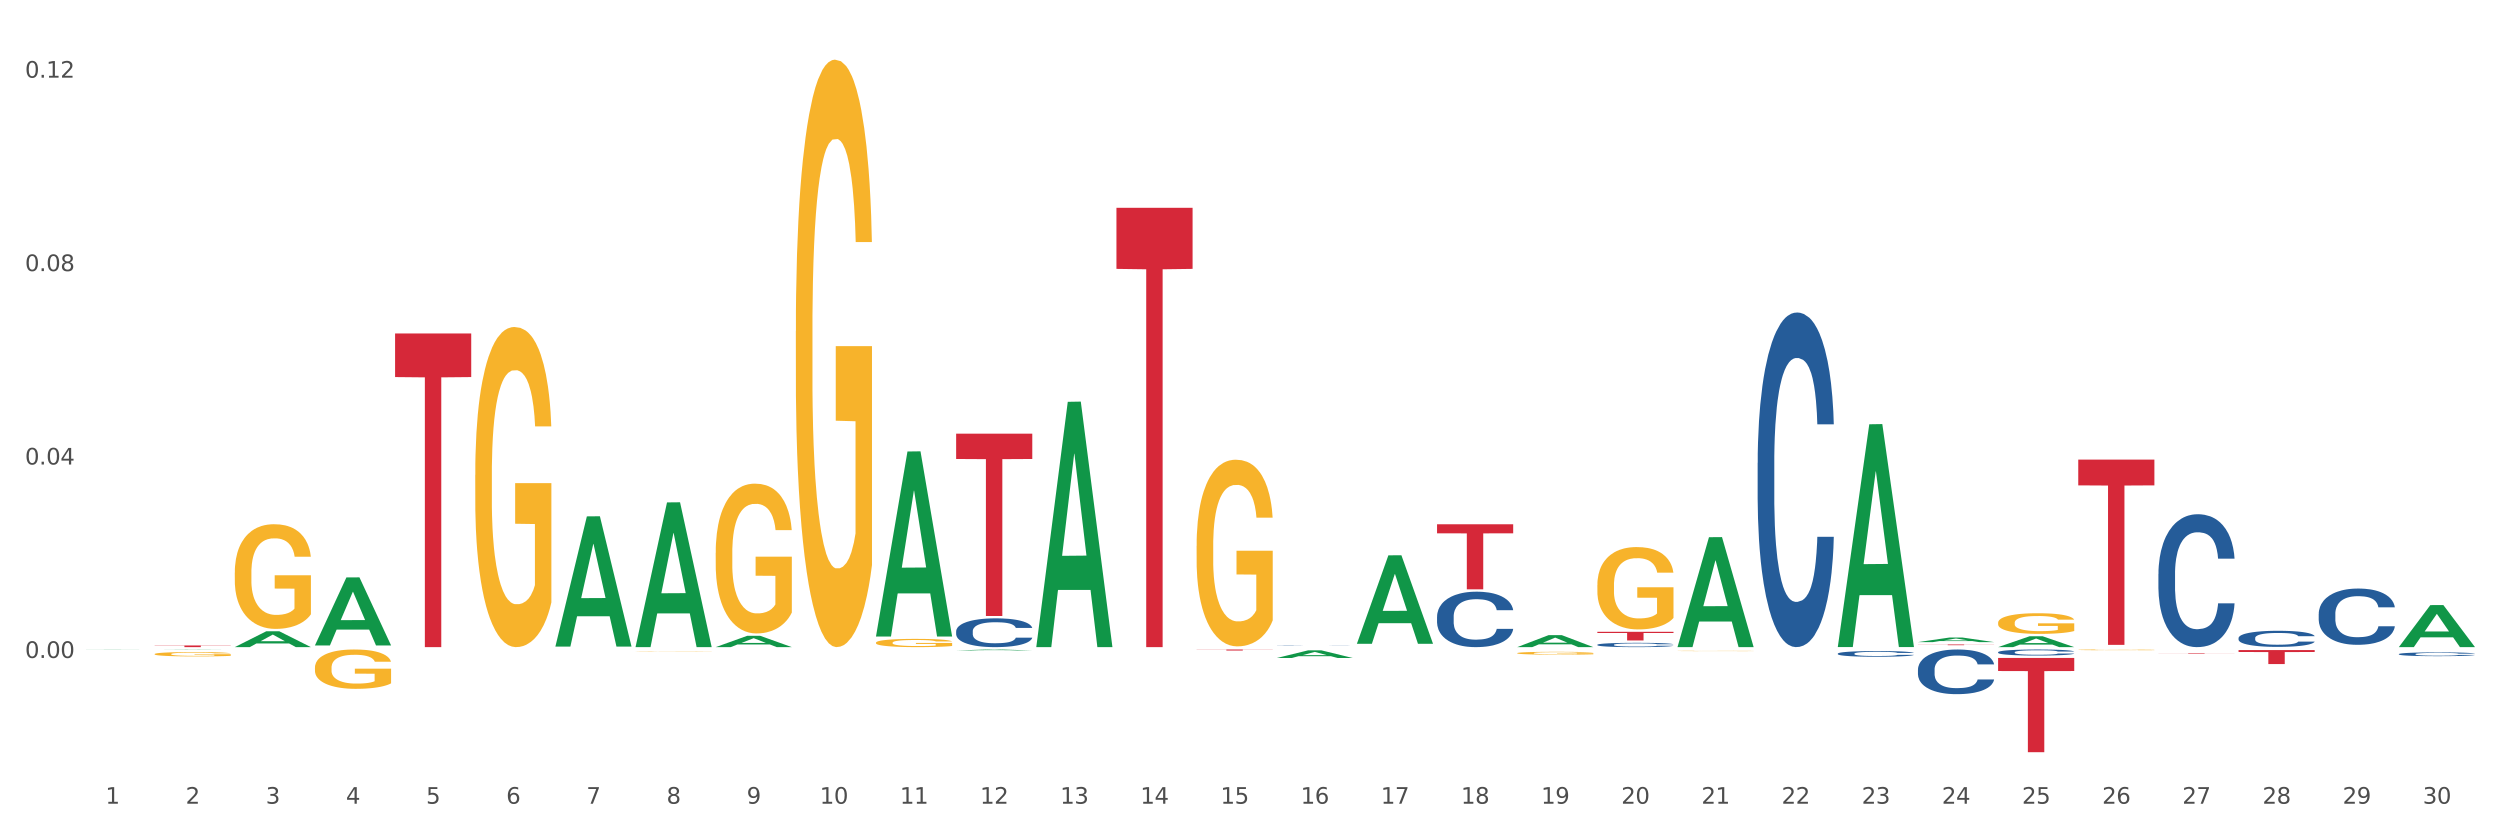 <?xml version="1.0" encoding="utf-8" standalone="no"?>
<!DOCTYPE svg PUBLIC "-//W3C//DTD SVG 1.1//EN"
  "http://www.w3.org/Graphics/SVG/1.1/DTD/svg11.dtd">
<svg xmlns:xlink="http://www.w3.org/1999/xlink" width="1080pt" height="360pt" viewBox="0 0 1080 360" xmlns="http://www.w3.org/2000/svg" version="1.1">
 <rect x="0" y="0" width="1080" height="360" fill="#333333" stroke="none"/>
 <defs>
  <style type="text/css">*{stroke-linejoin: round; stroke-linecap: butt}</style>
 </defs>
 <g id="figure_1">
  <g id="patch_1">
   <path d="M 0 360 
L 1080 360 
L 1080 0 
L 0 0 
z
" style="fill: #ffffff; stroke: #ffffff; stroke-linejoin: miter"/>
  </g>
  <g id="axes_1">
   <g id="matplotlib.axis_1">
    <g id="xtick_1">
     <g id="text_1">
      <!-- 1 -->
      <g style="fill: #4d4d4d" transform="translate(45.568 347.204) scale(0.096 -0.096)">
       <defs>
        <path id="DejaVuSans-31" d="M 794 531 
L 1825 531 
L 1825 4091 
L 703 3866 
L 703 4441 
L 1819 4666 
L 2450 4666 
L 2450 531 
L 3481 531 
L 3481 0 
L 794 0 
L 794 531 
z
" transform="scale(0.016)"/>
       </defs>
       <use xlink:href="#DejaVuSans-31"/>
      </g>
     </g>
    </g>
    <g id="xtick_2">
     <g id="text_2">
      <!-- 2 -->
      <g style="fill: #4d4d4d" transform="translate(80.193 347.204) scale(0.096 -0.096)">
       <defs>
        <path id="DejaVuSans-32" d="M 1228 531 
L 3431 531 
L 3431 0 
L 469 0 
L 469 531 
Q 828 903 1448 1529 
Q 2069 2156 2228 2338 
Q 2531 2678 2651 2914 
Q 2772 3150 2772 3378 
Q 2772 3750 2511 3984 
Q 2250 4219 1831 4219 
Q 1534 4219 1204 4116 
Q 875 4013 500 3803 
L 500 4441 
Q 881 4594 1212 4672 
Q 1544 4750 1819 4750 
Q 2544 4750 2975 4387 
Q 3406 4025 3406 3419 
Q 3406 3131 3298 2873 
Q 3191 2616 2906 2266 
Q 2828 2175 2409 1742 
Q 1991 1309 1228 531 
z
" transform="scale(0.016)"/>
       </defs>
       <use xlink:href="#DejaVuSans-32"/>
      </g>
     </g>
    </g>
    <g id="xtick_3">
     <g id="text_3">
      <!-- 3 -->
      <g style="fill: #4d4d4d" transform="translate(114.818 347.204) scale(0.096 -0.096)">
       <defs>
        <path id="DejaVuSans-33" d="M 2597 2516 
Q 3050 2419 3304 2112 
Q 3559 1806 3559 1356 
Q 3559 666 3084 287 
Q 2609 -91 1734 -91 
Q 1441 -91 1130 -33 
Q 819 25 488 141 
L 488 750 
Q 750 597 1062 519 
Q 1375 441 1716 441 
Q 2309 441 2620 675 
Q 2931 909 2931 1356 
Q 2931 1769 2642 2001 
Q 2353 2234 1838 2234 
L 1294 2234 
L 1294 2753 
L 1863 2753 
Q 2328 2753 2575 2939 
Q 2822 3125 2822 3475 
Q 2822 3834 2567 4026 
Q 2313 4219 1838 4219 
Q 1578 4219 1281 4162 
Q 984 4106 628 3988 
L 628 4550 
Q 988 4650 1302 4700 
Q 1616 4750 1894 4750 
Q 2613 4750 3031 4423 
Q 3450 4097 3450 3541 
Q 3450 3153 3228 2886 
Q 3006 2619 2597 2516 
z
" transform="scale(0.016)"/>
       </defs>
       <use xlink:href="#DejaVuSans-33"/>
      </g>
     </g>
    </g>
    <g id="xtick_4">
     <g id="text_4">
      <!-- 4 -->
      <g style="fill: #4d4d4d" transform="translate(149.444 347.204) scale(0.096 -0.096)">
       <defs>
        <path id="DejaVuSans-34" d="M 2419 4116 
L 825 1625 
L 2419 1625 
L 2419 4116 
z
M 2253 4666 
L 3047 4666 
L 3047 1625 
L 3713 1625 
L 3713 1100 
L 3047 1100 
L 3047 0 
L 2419 0 
L 2419 1100 
L 313 1100 
L 313 1709 
L 2253 4666 
z
" transform="scale(0.016)"/>
       </defs>
       <use xlink:href="#DejaVuSans-34"/>
      </g>
     </g>
    </g>
    <g id="xtick_5">
     <g id="text_5">
      <!-- 5 -->
      <g style="fill: #4d4d4d" transform="translate(184.069 347.204) scale(0.096 -0.096)">
       <defs>
        <path id="DejaVuSans-35" d="M 691 4666 
L 3169 4666 
L 3169 4134 
L 1269 4134 
L 1269 2991 
Q 1406 3038 1543 3061 
Q 1681 3084 1819 3084 
Q 2600 3084 3056 2656 
Q 3513 2228 3513 1497 
Q 3513 744 3044 326 
Q 2575 -91 1722 -91 
Q 1428 -91 1123 -41 
Q 819 9 494 109 
L 494 744 
Q 775 591 1075 516 
Q 1375 441 1709 441 
Q 2250 441 2565 725 
Q 2881 1009 2881 1497 
Q 2881 1984 2565 2268 
Q 2250 2553 1709 2553 
Q 1456 2553 1204 2497 
Q 953 2441 691 2322 
L 691 4666 
z
" transform="scale(0.016)"/>
       </defs>
       <use xlink:href="#DejaVuSans-35"/>
      </g>
     </g>
    </g>
    <g id="xtick_6">
     <g id="text_6">
      <!-- 6 -->
      <g style="fill: #4d4d4d" transform="translate(218.694 347.204) scale(0.096 -0.096)">
       <defs>
        <path id="DejaVuSans-36" d="M 2113 2584 
Q 1688 2584 1439 2293 
Q 1191 2003 1191 1497 
Q 1191 994 1439 701 
Q 1688 409 2113 409 
Q 2538 409 2786 701 
Q 3034 994 3034 1497 
Q 3034 2003 2786 2293 
Q 2538 2584 2113 2584 
z
M 3366 4563 
L 3366 3988 
Q 3128 4100 2886 4159 
Q 2644 4219 2406 4219 
Q 1781 4219 1451 3797 
Q 1122 3375 1075 2522 
Q 1259 2794 1537 2939 
Q 1816 3084 2150 3084 
Q 2853 3084 3261 2657 
Q 3669 2231 3669 1497 
Q 3669 778 3244 343 
Q 2819 -91 2113 -91 
Q 1303 -91 875 529 
Q 447 1150 447 2328 
Q 447 3434 972 4092 
Q 1497 4750 2381 4750 
Q 2619 4750 2861 4703 
Q 3103 4656 3366 4563 
z
" transform="scale(0.016)"/>
       </defs>
       <use xlink:href="#DejaVuSans-36"/>
      </g>
     </g>
    </g>
    <g id="xtick_7">
     <g id="text_7">
      <!-- 7 -->
      <g style="fill: #4d4d4d" transform="translate(253.319 347.204) scale(0.096 -0.096)">
       <defs>
        <path id="DejaVuSans-37" d="M 525 4666 
L 3525 4666 
L 3525 4397 
L 1831 0 
L 1172 0 
L 2766 4134 
L 525 4134 
L 525 4666 
z
" transform="scale(0.016)"/>
       </defs>
       <use xlink:href="#DejaVuSans-37"/>
      </g>
     </g>
    </g>
    <g id="xtick_8">
     <g id="text_8">
      <!-- 8 -->
      <g style="fill: #4d4d4d" transform="translate(287.944 347.204) scale(0.096 -0.096)">
       <defs>
        <path id="DejaVuSans-38" d="M 2034 2216 
Q 1584 2216 1326 1975 
Q 1069 1734 1069 1313 
Q 1069 891 1326 650 
Q 1584 409 2034 409 
Q 2484 409 2743 651 
Q 3003 894 3003 1313 
Q 3003 1734 2745 1975 
Q 2488 2216 2034 2216 
z
M 1403 2484 
Q 997 2584 770 2862 
Q 544 3141 544 3541 
Q 544 4100 942 4425 
Q 1341 4750 2034 4750 
Q 2731 4750 3128 4425 
Q 3525 4100 3525 3541 
Q 3525 3141 3298 2862 
Q 3072 2584 2669 2484 
Q 3125 2378 3379 2068 
Q 3634 1759 3634 1313 
Q 3634 634 3220 271 
Q 2806 -91 2034 -91 
Q 1263 -91 848 271 
Q 434 634 434 1313 
Q 434 1759 690 2068 
Q 947 2378 1403 2484 
z
M 1172 3481 
Q 1172 3119 1398 2916 
Q 1625 2713 2034 2713 
Q 2441 2713 2670 2916 
Q 2900 3119 2900 3481 
Q 2900 3844 2670 4047 
Q 2441 4250 2034 4250 
Q 1625 4250 1398 4047 
Q 1172 3844 1172 3481 
z
" transform="scale(0.016)"/>
       </defs>
       <use xlink:href="#DejaVuSans-38"/>
      </g>
     </g>
    </g>
    <g id="xtick_9">
     <g id="text_9">
      <!-- 9 -->
      <g style="fill: #4d4d4d" transform="translate(322.57 347.204) scale(0.096 -0.096)">
       <defs>
        <path id="DejaVuSans-39" d="M 703 97 
L 703 672 
Q 941 559 1184 500 
Q 1428 441 1663 441 
Q 2288 441 2617 861 
Q 2947 1281 2994 2138 
Q 2813 1869 2534 1725 
Q 2256 1581 1919 1581 
Q 1219 1581 811 2004 
Q 403 2428 403 3163 
Q 403 3881 828 4315 
Q 1253 4750 1959 4750 
Q 2769 4750 3195 4129 
Q 3622 3509 3622 2328 
Q 3622 1225 3098 567 
Q 2575 -91 1691 -91 
Q 1453 -91 1209 -44 
Q 966 3 703 97 
z
M 1959 2075 
Q 2384 2075 2632 2365 
Q 2881 2656 2881 3163 
Q 2881 3666 2632 3958 
Q 2384 4250 1959 4250 
Q 1534 4250 1286 3958 
Q 1038 3666 1038 3163 
Q 1038 2656 1286 2365 
Q 1534 2075 1959 2075 
z
" transform="scale(0.016)"/>
       </defs>
       <use xlink:href="#DejaVuSans-39"/>
      </g>
     </g>
    </g>
    <g id="xtick_10">
     <g id="text_10">
      <!-- 10 -->
      <g style="fill: #4d4d4d" transform="translate(354.141 347.204) scale(0.096 -0.096)">
       <defs>
        <path id="DejaVuSans-30" d="M 2034 4250 
Q 1547 4250 1301 3770 
Q 1056 3291 1056 2328 
Q 1056 1369 1301 889 
Q 1547 409 2034 409 
Q 2525 409 2770 889 
Q 3016 1369 3016 2328 
Q 3016 3291 2770 3770 
Q 2525 4250 2034 4250 
z
M 2034 4750 
Q 2819 4750 3233 4129 
Q 3647 3509 3647 2328 
Q 3647 1150 3233 529 
Q 2819 -91 2034 -91 
Q 1250 -91 836 529 
Q 422 1150 422 2328 
Q 422 3509 836 4129 
Q 1250 4750 2034 4750 
z
" transform="scale(0.016)"/>
       </defs>
       <use xlink:href="#DejaVuSans-31"/>
       <use xlink:href="#DejaVuSans-30" transform="translate(63.623 0)"/>
      </g>
     </g>
    </g>
    <g id="xtick_11">
     <g id="text_11">
      <!-- 11 -->
      <g style="fill: #4d4d4d" transform="translate(388.766 347.204) scale(0.096 -0.096)">
       <use xlink:href="#DejaVuSans-31"/>
       <use xlink:href="#DejaVuSans-31" transform="translate(63.623 0)"/>
      </g>
     </g>
    </g>
    <g id="xtick_12">
     <g id="text_12">
      <!-- 12 -->
      <g style="fill: #4d4d4d" transform="translate(423.391 347.204) scale(0.096 -0.096)">
       <use xlink:href="#DejaVuSans-31"/>
       <use xlink:href="#DejaVuSans-32" transform="translate(63.623 0)"/>
      </g>
     </g>
    </g>
    <g id="xtick_13">
     <g id="text_13">
      <!-- 13 -->
      <g style="fill: #4d4d4d" transform="translate(458.016 347.204) scale(0.096 -0.096)">
       <use xlink:href="#DejaVuSans-31"/>
       <use xlink:href="#DejaVuSans-33" transform="translate(63.623 0)"/>
      </g>
     </g>
    </g>
    <g id="xtick_14">
     <g id="text_14">
      <!-- 14 -->
      <g style="fill: #4d4d4d" transform="translate(492.642 347.204) scale(0.096 -0.096)">
       <use xlink:href="#DejaVuSans-31"/>
       <use xlink:href="#DejaVuSans-34" transform="translate(63.623 0)"/>
      </g>
     </g>
    </g>
    <g id="xtick_15">
     <g id="text_15">
      <!-- 15 -->
      <g style="fill: #4d4d4d" transform="translate(527.267 347.204) scale(0.096 -0.096)">
       <use xlink:href="#DejaVuSans-31"/>
       <use xlink:href="#DejaVuSans-35" transform="translate(63.623 0)"/>
      </g>
     </g>
    </g>
    <g id="xtick_16">
     <g id="text_16">
      <!-- 16 -->
      <g style="fill: #4d4d4d" transform="translate(561.892 347.204) scale(0.096 -0.096)">
       <use xlink:href="#DejaVuSans-31"/>
       <use xlink:href="#DejaVuSans-36" transform="translate(63.623 0)"/>
      </g>
     </g>
    </g>
    <g id="xtick_17">
     <g id="text_17">
      <!-- 17 -->
      <g style="fill: #4d4d4d" transform="translate(596.517 347.204) scale(0.096 -0.096)">
       <use xlink:href="#DejaVuSans-31"/>
       <use xlink:href="#DejaVuSans-37" transform="translate(63.623 0)"/>
      </g>
     </g>
    </g>
    <g id="xtick_18">
     <g id="text_18">
      <!-- 18 -->
      <g style="fill: #4d4d4d" transform="translate(631.143 347.204) scale(0.096 -0.096)">
       <use xlink:href="#DejaVuSans-31"/>
       <use xlink:href="#DejaVuSans-38" transform="translate(63.623 0)"/>
      </g>
     </g>
    </g>
    <g id="xtick_19">
     <g id="text_19">
      <!-- 19 -->
      <g style="fill: #4d4d4d" transform="translate(665.768 347.204) scale(0.096 -0.096)">
       <use xlink:href="#DejaVuSans-31"/>
       <use xlink:href="#DejaVuSans-39" transform="translate(63.623 0)"/>
      </g>
     </g>
    </g>
    <g id="xtick_20">
     <g id="text_20">
      <!-- 20 -->
      <g style="fill: #4d4d4d" transform="translate(700.393 347.204) scale(0.096 -0.096)">
       <use xlink:href="#DejaVuSans-32"/>
       <use xlink:href="#DejaVuSans-30" transform="translate(63.623 0)"/>
      </g>
     </g>
    </g>
    <g id="xtick_21">
     <g id="text_21">
      <!-- 21 -->
      <g style="fill: #4d4d4d" transform="translate(735.018 347.204) scale(0.096 -0.096)">
       <use xlink:href="#DejaVuSans-32"/>
       <use xlink:href="#DejaVuSans-31" transform="translate(63.623 0)"/>
      </g>
     </g>
    </g>
    <g id="xtick_22">
     <g id="text_22">
      <!-- 22 -->
      <g style="fill: #4d4d4d" transform="translate(769.643 347.204) scale(0.096 -0.096)">
       <use xlink:href="#DejaVuSans-32"/>
       <use xlink:href="#DejaVuSans-32" transform="translate(63.623 0)"/>
      </g>
     </g>
    </g>
    <g id="xtick_23">
     <g id="text_23">
      <!-- 23 -->
      <g style="fill: #4d4d4d" transform="translate(804.269 347.204) scale(0.096 -0.096)">
       <use xlink:href="#DejaVuSans-32"/>
       <use xlink:href="#DejaVuSans-33" transform="translate(63.623 0)"/>
      </g>
     </g>
    </g>
    <g id="xtick_24">
     <g id="text_24">
      <!-- 24 -->
      <g style="fill: #4d4d4d" transform="translate(838.894 347.204) scale(0.096 -0.096)">
       <use xlink:href="#DejaVuSans-32"/>
       <use xlink:href="#DejaVuSans-34" transform="translate(63.623 0)"/>
      </g>
     </g>
    </g>
    <g id="xtick_25">
     <g id="text_25">
      <!-- 25 -->
      <g style="fill: #4d4d4d" transform="translate(873.519 347.204) scale(0.096 -0.096)">
       <use xlink:href="#DejaVuSans-32"/>
       <use xlink:href="#DejaVuSans-35" transform="translate(63.623 0)"/>
      </g>
     </g>
    </g>
    <g id="xtick_26">
     <g id="text_26">
      <!-- 26 -->
      <g style="fill: #4d4d4d" transform="translate(908.144 347.204) scale(0.096 -0.096)">
       <use xlink:href="#DejaVuSans-32"/>
       <use xlink:href="#DejaVuSans-36" transform="translate(63.623 0)"/>
      </g>
     </g>
    </g>
    <g id="xtick_27">
     <g id="text_27">
      <!-- 27 -->
      <g style="fill: #4d4d4d" transform="translate(942.769 347.204) scale(0.096 -0.096)">
       <use xlink:href="#DejaVuSans-32"/>
       <use xlink:href="#DejaVuSans-37" transform="translate(63.623 0)"/>
      </g>
     </g>
    </g>
    <g id="xtick_28">
     <g id="text_28">
      <!-- 28 -->
      <g style="fill: #4d4d4d" transform="translate(977.395 347.204) scale(0.096 -0.096)">
       <use xlink:href="#DejaVuSans-32"/>
       <use xlink:href="#DejaVuSans-38" transform="translate(63.623 0)"/>
      </g>
     </g>
    </g>
    <g id="xtick_29">
     <g id="text_29">
      <!-- 29 -->
      <g style="fill: #4d4d4d" transform="translate(1012.02 347.204) scale(0.096 -0.096)">
       <use xlink:href="#DejaVuSans-32"/>
       <use xlink:href="#DejaVuSans-39" transform="translate(63.623 0)"/>
      </g>
     </g>
    </g>
    <g id="xtick_30">
     <g id="text_30">
      <!-- 30 -->
      <g style="fill: #4d4d4d" transform="translate(1046.645 347.204) scale(0.096 -0.096)">
       <use xlink:href="#DejaVuSans-33"/>
       <use xlink:href="#DejaVuSans-30" transform="translate(63.623 0)"/>
      </g>
     </g>
    </g>
    <g id="xtick_31"/>
    <g id="xtick_32"/>
    <g id="xtick_33"/>
    <g id="xtick_34"/>
    <g id="xtick_35"/>
    <g id="xtick_36"/>
    <g id="xtick_37"/>
    <g id="xtick_38"/>
    <g id="xtick_39"/>
    <g id="xtick_40"/>
    <g id="xtick_41"/>
    <g id="xtick_42"/>
    <g id="xtick_43"/>
    <g id="xtick_44"/>
    <g id="xtick_45"/>
    <g id="xtick_46"/>
    <g id="xtick_47"/>
    <g id="xtick_48"/>
    <g id="xtick_49"/>
    <g id="xtick_50"/>
    <g id="xtick_51"/>
    <g id="xtick_52"/>
    <g id="xtick_53"/>
    <g id="xtick_54"/>
    <g id="xtick_55"/>
    <g id="xtick_56"/>
    <g id="xtick_57"/>
    <g id="xtick_58"/>
    <g id="xtick_59"/>
   </g>
   <g id="matplotlib.axis_2">
    <g id="ytick_1">
     <g id="text_31">
      <!-- 0.00 -->
      <g style="fill: #4d4d4d" transform="translate(10.8 284.228) scale(0.096 -0.096)">
       <defs>
        <path id="DejaVuSans-2e" d="M 684 794 
L 1344 794 
L 1344 0 
L 684 0 
L 684 794 
z
" transform="scale(0.016)"/>
       </defs>
       <use xlink:href="#DejaVuSans-30"/>
       <use xlink:href="#DejaVuSans-2e" transform="translate(63.623 0)"/>
       <use xlink:href="#DejaVuSans-30" transform="translate(95.41 0)"/>
       <use xlink:href="#DejaVuSans-30" transform="translate(159.033 0)"/>
      </g>
     </g>
    </g>
    <g id="ytick_2">
     <g id="text_32">
      <!-- 0.04 -->
      <g style="fill: #4d4d4d" transform="translate(10.8 200.672) scale(0.096 -0.096)">
       <use xlink:href="#DejaVuSans-30"/>
       <use xlink:href="#DejaVuSans-2e" transform="translate(63.623 0)"/>
       <use xlink:href="#DejaVuSans-30" transform="translate(95.41 0)"/>
       <use xlink:href="#DejaVuSans-34" transform="translate(159.033 0)"/>
      </g>
     </g>
    </g>
    <g id="ytick_3">
     <g id="text_33">
      <!-- 0.08 -->
      <g style="fill: #4d4d4d" transform="translate(10.8 117.117) scale(0.096 -0.096)">
       <use xlink:href="#DejaVuSans-30"/>
       <use xlink:href="#DejaVuSans-2e" transform="translate(63.623 0)"/>
       <use xlink:href="#DejaVuSans-30" transform="translate(95.41 0)"/>
       <use xlink:href="#DejaVuSans-38" transform="translate(159.033 0)"/>
      </g>
     </g>
    </g>
    <g id="ytick_4">
     <g id="text_34">
      <!-- 0.12 -->
      <g style="fill: #4d4d4d" transform="translate(10.8 33.561) scale(0.096 -0.096)">
       <use xlink:href="#DejaVuSans-30"/>
       <use xlink:href="#DejaVuSans-2e" transform="translate(63.623 0)"/>
       <use xlink:href="#DejaVuSans-31" transform="translate(95.41 0)"/>
       <use xlink:href="#DejaVuSans-32" transform="translate(159.033 0)"/>
      </g>
     </g>
    </g>
    <g id="ytick_5"/>
    <g id="ytick_6"/>
    <g id="ytick_7"/>
    <g id="ytick_8"/>
   </g>
   <g id="PolyCollection_1">
    <path d="M 32.175 280.631 
L 32.209 280.631 
L 45.773 280.581 
L 51.403 280.581 
L 65.069 280.631 
L 58.558 280.631 
L 55.608 280.62 
L 41.602 280.62 
L 41.501 280.62 
L 38.652 280.631 
L 32.175 280.631 
L 32.175 280.631 
L 43.366 280.613 
L 53.844 280.612 
L 48.656 280.592 
L 48.588 280.591 
L 48.52 280.592 
L 43.332 280.612 
L 43.366 280.613 
L 32.175 280.631 
z
" clip-path="url(#p51b1f02691)" style="fill: #109648"/>
    <path d="M 897.805 280.732 
L 897.844 280.732 
L 897.844 280.721 
L 897.922 280.712 
L 898.31 280.689 
L 898.893 280.671 
L 899.32 280.661 
L 899.747 280.653 
L 900.252 280.645 
L 900.873 280.636 
L 901.999 280.624 
L 902.699 280.618 
L 903.553 280.611 
L 905.106 280.602 
L 906.233 280.596 
L 907.398 280.592 
L 909.301 280.586 
L 910.543 280.584 
L 911.864 280.582 
L 913.456 280.581 
L 914.66 280.581 
L 917.301 280.582 
L 919.553 280.584 
L 920.641 280.586 
L 922.039 280.59 
L 922.777 280.592 
L 923.981 280.597 
L 925.223 280.604 
L 926.078 280.609 
L 927.359 280.619 
L 928.33 280.629 
L 929.223 280.642 
L 929.689 280.65 
L 930.039 280.659 
L 930.35 280.668 
L 930.66 280.682 
L 923.67 280.682 
L 923.398 280.672 
L 922.971 280.662 
L 922.349 280.653 
L 921.806 280.647 
L 920.874 280.639 
L 920.019 280.634 
L 919.126 280.631 
L 918.039 280.628 
L 917.184 280.626 
L 915.98 280.625 
L 913.611 280.625 
L 912.019 280.628 
L 910.932 280.631 
L 910.233 280.633 
L 909.611 280.636 
L 908.912 280.641 
L 908.097 280.647 
L 907.514 280.653 
L 906.932 280.66 
L 906.466 280.667 
L 906.038 280.675 
L 905.689 280.684 
L 905.417 280.694 
L 905.184 280.705 
L 904.99 280.724 
L 904.99 280.765 
L 905.068 280.774 
L 905.262 280.786 
L 905.495 280.795 
L 905.883 280.807 
L 906.233 280.814 
L 906.893 280.825 
L 907.631 280.834 
L 908.213 280.839 
L 908.796 280.844 
L 909.805 280.851 
L 910.932 280.856 
L 911.903 280.859 
L 913.223 280.862 
L 914.116 280.864 
L 914.893 280.864 
L 916.796 280.864 
L 918.155 280.863 
L 919.67 280.861 
L 920.835 280.859 
L 921.806 280.855 
L 922.893 280.85 
L 923.592 280.845 
L 923.592 280.782 
L 915.048 280.782 
L 915.048 280.74 
L 930.699 280.74 
L 930.699 280.862 
L 930.039 280.869 
L 929.301 280.874 
L 928.524 280.879 
L 927.359 280.886 
L 925.961 280.892 
L 924.718 280.896 
L 923.398 280.9 
L 921.845 280.903 
L 919.825 280.906 
L 918.582 280.907 
L 917.029 280.908 
L 915.204 280.908 
L 913.611 280.908 
L 912.058 280.906 
L 910.427 280.903 
L 908.835 280.9 
L 907.631 280.896 
L 906.427 280.891 
L 905.145 280.885 
L 904.135 280.879 
L 903.359 280.873 
L 902.504 280.866 
L 901.572 280.857 
L 900.873 280.849 
L 900.252 280.841 
L 899.592 280.83 
L 899.126 280.821 
L 898.66 280.809 
L 898.388 280.801 
L 898.077 280.787 
L 897.844 280.768 
L 897.805 280.732 
z
" clip-path="url(#p51b1f02691)" style="fill: #f7b32b"/>
    <path d="M 793.93 282.36 
L 793.968 282.358 
L 793.968 282.295 
L 794.085 282.209 
L 794.513 282.051 
L 795.057 281.931 
L 795.99 281.791 
L 796.496 281.733 
L 797.157 281.667 
L 798.518 281.561 
L 800.073 281.471 
L 801.162 281.421 
L 801.978 281.389 
L 803.806 281.333 
L 804.855 281.308 
L 805.944 281.288 
L 806.877 281.274 
L 808.432 281.258 
L 809.677 281.252 
L 811.115 281.249 
L 812.321 281.252 
L 813.915 281.261 
L 816.248 281.288 
L 817.142 281.304 
L 818.347 281.331 
L 819.592 281.367 
L 820.602 281.403 
L 821.769 281.455 
L 822.974 281.523 
L 824.141 281.608 
L 824.957 281.687 
L 825.618 281.771 
L 826.201 281.873 
L 826.629 281.983 
L 826.824 282.076 
L 819.708 282.076 
L 819.514 281.992 
L 819.125 281.902 
L 818.736 281.841 
L 818.308 281.791 
L 817.647 281.735 
L 817.064 281.699 
L 816.092 281.656 
L 815.198 281.629 
L 814.459 281.613 
L 813.565 281.599 
L 811.66 281.586 
L 810.299 281.586 
L 809.443 281.59 
L 808.394 281.602 
L 807.499 281.617 
L 806.45 281.645 
L 805.633 281.674 
L 804.816 281.712 
L 804.35 281.739 
L 803.65 281.789 
L 803.183 281.83 
L 802.561 281.9 
L 802.211 281.949 
L 801.589 282.078 
L 801.317 282.173 
L 801.2 282.238 
L 801.123 282.311 
L 801.123 282.663 
L 801.356 282.821 
L 801.55 282.889 
L 801.861 282.965 
L 802.445 283.065 
L 803.3 283.162 
L 804.194 283.232 
L 804.933 283.275 
L 805.633 283.306 
L 806.333 283.331 
L 807.188 283.354 
L 807.888 283.367 
L 808.938 283.381 
L 810.182 283.388 
L 811.154 283.388 
L 813.137 283.376 
L 814.031 283.365 
L 814.887 283.349 
L 815.82 283.324 
L 816.559 283.297 
L 816.986 283.277 
L 817.686 283.234 
L 818.231 283.189 
L 818.697 283.137 
L 819.008 283.092 
L 819.358 283.024 
L 819.63 282.947 
L 819.708 282.907 
L 826.824 282.907 
L 826.668 282.988 
L 826.396 283.067 
L 825.851 283.173 
L 825.424 283.234 
L 824.763 283.309 
L 824.063 283.372 
L 823.091 283.442 
L 822.197 283.494 
L 821.263 283.539 
L 820.253 283.58 
L 818.425 283.636 
L 817.764 283.652 
L 816.364 283.679 
L 815.276 283.695 
L 813.682 283.711 
L 812.048 283.72 
L 810.338 283.722 
L 808.821 283.717 
L 807.149 283.704 
L 806.1 283.69 
L 804.933 283.67 
L 803.572 283.638 
L 802.289 283.6 
L 801.084 283.555 
L 799.956 283.503 
L 798.906 283.444 
L 797.546 283.347 
L 796.535 283.252 
L 795.796 283.164 
L 795.29 283.09 
L 794.785 282.995 
L 794.513 282.929 
L 794.085 282.771 
L 793.93 282.624 
L 793.93 282.36 
z
" clip-path="url(#p51b1f02691)" style="fill: #255c99"/>
    <path d="M 66.8 282.56 
L 66.839 282.558 
L 66.839 282.496 
L 66.917 282.443 
L 67.305 282.314 
L 67.888 282.207 
L 68.315 282.15 
L 68.742 282.103 
L 69.247 282.057 
L 69.868 282.008 
L 70.994 281.938 
L 71.694 281.902 
L 72.548 281.864 
L 74.101 281.808 
L 75.228 281.777 
L 76.393 281.752 
L 78.296 281.721 
L 79.538 281.707 
L 80.859 281.696 
L 82.451 281.689 
L 83.655 281.688 
L 86.296 281.693 
L 88.548 281.708 
L 89.636 281.721 
L 91.034 281.741 
L 91.772 281.755 
L 92.976 281.783 
L 94.218 281.819 
L 95.073 281.85 
L 96.354 281.908 
L 97.325 281.967 
L 98.218 282.039 
L 98.684 282.089 
L 99.034 282.136 
L 99.345 282.189 
L 99.655 282.274 
L 92.665 282.274 
L 92.393 282.214 
L 91.966 282.157 
L 91.344 282.102 
L 90.801 282.067 
L 89.869 282.024 
L 89.014 281.996 
L 88.121 281.976 
L 87.034 281.958 
L 86.179 281.95 
L 84.975 281.943 
L 82.606 281.945 
L 81.014 281.958 
L 79.927 281.976 
L 79.228 281.991 
L 78.606 282.008 
L 77.907 282.033 
L 77.092 282.069 
L 76.509 282.102 
L 75.927 282.143 
L 75.461 282.184 
L 75.033 282.233 
L 74.684 282.284 
L 74.412 282.338 
L 74.179 282.403 
L 73.985 282.512 
L 73.985 282.748 
L 74.063 282.802 
L 74.257 282.872 
L 74.49 282.926 
L 74.878 282.989 
L 75.228 283.033 
L 75.888 283.095 
L 76.626 283.146 
L 77.208 283.179 
L 77.791 283.207 
L 78.8 283.245 
L 79.927 283.276 
L 80.898 283.295 
L 82.218 283.312 
L 83.111 283.319 
L 83.888 283.322 
L 85.791 283.322 
L 87.15 283.317 
L 88.665 283.305 
L 89.83 283.29 
L 90.801 283.271 
L 91.888 283.24 
L 92.587 283.21 
L 92.587 282.85 
L 84.043 282.848 
L 84.043 282.608 
L 99.694 282.608 
L 99.694 283.312 
L 99.034 283.348 
L 98.296 283.381 
L 97.519 283.41 
L 96.354 283.446 
L 94.956 283.481 
L 93.713 283.505 
L 92.393 283.526 
L 90.84 283.545 
L 88.82 283.562 
L 87.577 283.569 
L 86.024 283.574 
L 84.199 283.576 
L 82.606 283.572 
L 81.053 283.564 
L 79.422 283.548 
L 77.83 283.526 
L 76.626 283.503 
L 75.422 283.476 
L 74.14 283.44 
L 73.13 283.405 
L 72.354 283.374 
L 71.499 283.334 
L 70.567 283.283 
L 69.868 283.236 
L 69.247 283.188 
L 68.587 283.126 
L 68.121 283.072 
L 67.655 283.005 
L 67.383 282.955 
L 67.072 282.877 
L 66.839 282.769 
L 66.8 282.56 
z
" clip-path="url(#p51b1f02691)" style="fill: #f7b32b"/>
    <path d="M 967.056 280.836 
L 999.95 280.836 
L 999.95 281.675 
L 987.01 281.681 
L 987.01 286.876 
L 979.917 286.876 
L 979.917 281.681 
L 967.056 281.675 
L 967.056 280.842 
L 967.056 280.836 
z
" clip-path="url(#p51b1f02691)" style="fill: #d62839"/>
    <path d="M 932.43 282.14 
L 965.324 282.14 
L 965.324 282.173 
L 952.385 282.173 
L 952.385 282.374 
L 945.292 282.374 
L 945.292 282.173 
L 932.43 282.173 
L 932.43 282.14 
L 932.43 282.14 
z
" clip-path="url(#p51b1f02691)" style="fill: #d62839"/>
    <path d="M 897.805 198.558 
L 930.699 198.558 
L 930.699 209.678 
L 917.76 209.753 
L 917.76 278.577 
L 910.667 278.577 
L 910.667 209.753 
L 897.805 209.678 
L 897.805 198.633 
L 897.805 198.558 
z
" clip-path="url(#p51b1f02691)" style="fill: #d62839"/>
    <path d="M 863.18 284.222 
L 896.074 284.222 
L 896.074 289.882 
L 883.135 289.92 
L 883.135 324.95 
L 876.041 324.95 
L 876.041 289.92 
L 863.18 289.882 
L 863.18 284.261 
L 863.18 284.222 
z
" clip-path="url(#p51b1f02691)" style="fill: #d62839"/>
    <path d="M 828.555 278.413 
L 861.449 278.413 
L 861.449 278.458 
L 848.509 278.459 
L 848.509 278.739 
L 841.416 278.739 
L 841.416 278.459 
L 828.555 278.458 
L 828.555 278.413 
L 828.555 278.413 
z
" clip-path="url(#p51b1f02691)" style="fill: #d62839"/>
    <path d="M 690.054 272.936 
L 722.948 272.936 
L 722.948 273.457 
L 710.009 273.46 
L 710.009 276.68 
L 702.915 276.68 
L 702.915 273.46 
L 690.054 273.457 
L 690.054 272.94 
L 690.054 272.936 
z
" clip-path="url(#p51b1f02691)" style="fill: #d62839"/>
    <path d="M 620.804 226.488 
L 653.697 226.488 
L 653.697 230.393 
L 640.758 230.419 
L 640.758 254.586 
L 633.665 254.586 
L 633.665 230.419 
L 620.804 230.393 
L 620.804 226.515 
L 620.804 226.488 
z
" clip-path="url(#p51b1f02691)" style="fill: #d62839"/>
    <path d="M 516.928 280.581 
L 549.822 280.581 
L 549.822 280.644 
L 536.883 280.644 
L 536.883 281.032 
L 529.789 281.032 
L 529.789 280.644 
L 516.928 280.644 
L 516.928 280.581 
L 516.928 280.581 
z
" clip-path="url(#p51b1f02691)" style="fill: #d62839"/>
    <path d="M 482.303 89.782 
L 515.197 89.782 
L 515.197 116.155 
L 502.257 116.334 
L 502.257 279.562 
L 495.164 279.562 
L 495.164 116.334 
L 482.303 116.155 
L 482.303 89.961 
L 482.303 89.782 
z
" clip-path="url(#p51b1f02691)" style="fill: #d62839"/>
    <path d="M 413.052 187.334 
L 445.946 187.334 
L 445.946 198.28 
L 433.007 198.354 
L 433.007 266.104 
L 425.914 266.104 
L 425.914 198.354 
L 413.052 198.28 
L 413.052 187.408 
L 413.052 187.334 
z
" clip-path="url(#p51b1f02691)" style="fill: #d62839"/>
    <path d="M 170.676 144.064 
L 203.57 144.064 
L 203.57 162.894 
L 190.63 163.021 
L 190.63 279.562 
L 183.537 279.562 
L 183.537 163.021 
L 170.676 162.894 
L 170.676 144.192 
L 170.676 144.064 
z
" clip-path="url(#p51b1f02691)" style="fill: #d62839"/>
    <path d="M 66.8 278.84 
L 99.694 278.84 
L 99.694 278.94 
L 86.755 278.941 
L 86.755 279.562 
L 79.662 279.562 
L 79.662 278.941 
L 66.8 278.94 
L 66.8 278.841 
L 66.8 278.84 
z
" clip-path="url(#p51b1f02691)" style="fill: #d62839"/>
    <path d="M 413.052 272.712 
L 413.091 272.7 
L 413.091 272.382 
L 413.208 271.951 
L 413.636 271.155 
L 414.18 270.553 
L 415.113 269.849 
L 415.618 269.554 
L 416.279 269.224 
L 417.64 268.69 
L 419.196 268.236 
L 420.284 267.986 
L 421.101 267.827 
L 422.928 267.543 
L 423.978 267.418 
L 425.067 267.316 
L 426 267.248 
L 427.555 267.168 
L 428.799 267.134 
L 430.238 267.123 
L 431.443 267.134 
L 433.038 267.18 
L 435.37 267.316 
L 436.265 267.395 
L 437.47 267.532 
L 438.714 267.714 
L 439.725 267.895 
L 440.892 268.157 
L 442.097 268.497 
L 443.263 268.929 
L 444.08 269.327 
L 444.741 269.747 
L 445.324 270.258 
L 445.752 270.815 
L 445.946 271.28 
L 438.831 271.28 
L 438.636 270.86 
L 438.248 270.406 
L 437.859 270.099 
L 437.431 269.849 
L 436.77 269.565 
L 436.187 269.383 
L 435.215 269.168 
L 434.321 269.031 
L 433.582 268.952 
L 432.688 268.884 
L 430.782 268.815 
L 429.422 268.815 
L 428.566 268.838 
L 427.516 268.895 
L 426.622 268.974 
L 425.572 269.111 
L 424.756 269.258 
L 423.939 269.452 
L 423.473 269.588 
L 422.773 269.838 
L 422.306 270.042 
L 421.684 270.394 
L 421.334 270.644 
L 420.712 271.292 
L 420.44 271.769 
L 420.323 272.098 
L 420.245 272.462 
L 420.245 274.234 
L 420.479 275.029 
L 420.673 275.37 
L 420.984 275.756 
L 421.567 276.256 
L 422.423 276.744 
L 423.317 277.097 
L 424.056 277.312 
L 424.756 277.471 
L 425.456 277.596 
L 426.311 277.71 
L 427.011 277.778 
L 428.061 277.846 
L 429.305 277.88 
L 430.277 277.88 
L 432.26 277.824 
L 433.154 277.767 
L 434.01 277.687 
L 434.943 277.562 
L 435.681 277.426 
L 436.109 277.324 
L 436.809 277.108 
L 437.353 276.881 
L 437.82 276.619 
L 438.131 276.392 
L 438.481 276.051 
L 438.753 275.665 
L 438.831 275.461 
L 445.946 275.461 
L 445.791 275.87 
L 445.519 276.267 
L 444.974 276.801 
L 444.547 277.108 
L 443.886 277.483 
L 443.186 277.801 
L 442.214 278.153 
L 441.319 278.414 
L 440.386 278.641 
L 439.375 278.846 
L 437.548 279.13 
L 436.887 279.209 
L 435.487 279.346 
L 434.398 279.425 
L 432.804 279.505 
L 431.171 279.55 
L 429.46 279.562 
L 427.944 279.539 
L 426.272 279.471 
L 425.222 279.402 
L 424.056 279.3 
L 422.695 279.141 
L 421.412 278.948 
L 420.207 278.721 
L 419.079 278.46 
L 418.029 278.164 
L 416.668 277.676 
L 415.657 277.199 
L 414.919 276.756 
L 414.413 276.381 
L 413.908 275.904 
L 413.636 275.574 
L 413.208 274.779 
L 413.052 274.041 
L 413.052 272.712 
z
" clip-path="url(#p51b1f02691)" style="fill: #255c99"/>
    <path d="M 551.553 278.692 
L 551.592 278.692 
L 551.592 278.688 
L 551.709 278.684 
L 552.136 278.675 
L 552.681 278.668 
L 553.614 278.66 
L 554.119 278.657 
L 554.78 278.653 
L 556.141 278.648 
L 557.696 278.642 
L 558.785 278.64 
L 559.602 278.638 
L 561.429 278.635 
L 562.479 278.633 
L 563.568 278.632 
L 564.501 278.632 
L 566.056 278.631 
L 567.3 278.63 
L 568.739 278.63 
L 569.944 278.63 
L 571.538 278.631 
L 573.871 278.632 
L 574.766 278.633 
L 575.971 278.635 
L 577.215 278.637 
L 578.226 278.639 
L 579.392 278.642 
L 580.598 278.645 
L 581.764 278.65 
L 582.581 278.655 
L 583.242 278.659 
L 583.825 278.665 
L 584.253 278.671 
L 584.447 278.676 
L 577.332 278.676 
L 577.137 278.672 
L 576.748 278.666 
L 576.36 278.663 
L 575.932 278.66 
L 575.271 278.657 
L 574.688 278.655 
L 573.716 278.653 
L 572.821 278.651 
L 572.083 278.65 
L 571.188 278.65 
L 569.283 278.649 
L 567.922 278.649 
L 567.067 278.649 
L 566.017 278.65 
L 565.123 278.651 
L 564.073 278.652 
L 563.257 278.654 
L 562.44 278.656 
L 561.973 278.657 
L 561.274 278.66 
L 560.807 278.662 
L 560.185 278.666 
L 559.835 278.669 
L 559.213 278.676 
L 558.941 278.682 
L 558.824 278.685 
L 558.746 278.689 
L 558.746 278.709 
L 558.98 278.718 
L 559.174 278.721 
L 559.485 278.726 
L 560.068 278.731 
L 560.924 278.737 
L 561.818 278.74 
L 562.557 278.743 
L 563.257 278.745 
L 563.956 278.746 
L 564.812 278.747 
L 565.512 278.748 
L 566.561 278.749 
L 567.806 278.749 
L 568.778 278.749 
L 570.761 278.748 
L 571.655 278.748 
L 572.51 278.747 
L 573.444 278.746 
L 574.182 278.744 
L 574.61 278.743 
L 575.31 278.741 
L 575.854 278.738 
L 576.321 278.735 
L 576.632 278.733 
L 576.982 278.729 
L 577.254 278.725 
L 577.332 278.722 
L 584.447 278.722 
L 584.292 278.727 
L 584.019 278.731 
L 583.475 278.737 
L 583.047 278.741 
L 582.386 278.745 
L 581.686 278.748 
L 580.714 278.752 
L 579.82 278.755 
L 578.887 278.758 
L 577.876 278.76 
L 576.049 278.763 
L 575.388 278.764 
L 573.988 278.765 
L 572.899 278.766 
L 571.305 278.767 
L 569.672 278.768 
L 567.961 278.768 
L 566.445 278.767 
L 564.773 278.767 
L 563.723 278.766 
L 562.557 278.765 
L 561.196 278.763 
L 559.913 278.761 
L 558.707 278.758 
L 557.58 278.756 
L 556.53 278.752 
L 555.169 278.747 
L 554.158 278.742 
L 553.419 278.737 
L 552.914 278.733 
L 552.409 278.727 
L 552.136 278.724 
L 551.709 278.715 
L 551.553 278.707 
L 551.553 278.692 
z
" clip-path="url(#p51b1f02691)" style="fill: #255c99"/>
    <path d="M 620.804 266.369 
L 620.842 266.347 
L 620.842 265.735 
L 620.959 264.903 
L 621.387 263.372 
L 621.931 262.212 
L 622.864 260.856 
L 623.37 260.287 
L 624.031 259.653 
L 625.392 258.624 
L 626.947 257.749 
L 628.036 257.268 
L 628.852 256.962 
L 630.68 256.415 
L 631.729 256.174 
L 632.818 255.977 
L 633.751 255.846 
L 635.306 255.693 
L 636.551 255.627 
L 637.989 255.605 
L 639.195 255.627 
L 640.789 255.715 
L 643.122 255.977 
L 644.016 256.13 
L 645.221 256.393 
L 646.465 256.743 
L 647.476 257.093 
L 648.643 257.596 
L 649.848 258.253 
L 651.015 259.084 
L 651.831 259.85 
L 652.492 260.659 
L 653.075 261.644 
L 653.503 262.716 
L 653.697 263.613 
L 646.582 263.613 
L 646.388 262.803 
L 645.999 261.928 
L 645.61 261.337 
L 645.182 260.856 
L 644.521 260.309 
L 643.938 259.959 
L 642.966 259.543 
L 642.072 259.281 
L 641.333 259.128 
L 640.439 258.996 
L 638.534 258.865 
L 637.173 258.865 
L 636.317 258.909 
L 635.268 259.018 
L 634.373 259.171 
L 633.323 259.434 
L 632.507 259.718 
L 631.69 260.09 
L 631.224 260.353 
L 630.524 260.834 
L 630.057 261.228 
L 629.435 261.906 
L 629.085 262.387 
L 628.463 263.635 
L 628.191 264.553 
L 628.074 265.188 
L 627.997 265.888 
L 627.997 269.301 
L 628.23 270.832 
L 628.424 271.489 
L 628.735 272.232 
L 629.319 273.195 
L 630.174 274.136 
L 631.068 274.814 
L 631.807 275.23 
L 632.507 275.536 
L 633.207 275.777 
L 634.062 275.995 
L 634.762 276.127 
L 635.812 276.258 
L 637.056 276.324 
L 638.028 276.324 
L 640.011 276.214 
L 640.905 276.105 
L 641.761 275.952 
L 642.694 275.711 
L 643.433 275.448 
L 643.86 275.252 
L 644.56 274.836 
L 645.105 274.398 
L 645.571 273.895 
L 645.882 273.458 
L 646.232 272.801 
L 646.504 272.057 
L 646.582 271.664 
L 653.697 271.664 
L 653.542 272.451 
L 653.27 273.217 
L 652.725 274.245 
L 652.298 274.836 
L 651.637 275.558 
L 650.937 276.17 
L 649.965 276.849 
L 649.071 277.352 
L 648.137 277.789 
L 647.126 278.183 
L 645.299 278.73 
L 644.638 278.883 
L 643.238 279.146 
L 642.15 279.299 
L 640.555 279.452 
L 638.922 279.54 
L 637.212 279.562 
L 635.695 279.518 
L 634.023 279.386 
L 632.974 279.255 
L 631.807 279.058 
L 630.446 278.752 
L 629.163 278.38 
L 627.958 277.943 
L 626.83 277.439 
L 625.78 276.871 
L 624.42 275.93 
L 623.409 275.011 
L 622.67 274.158 
L 622.164 273.436 
L 621.659 272.517 
L 621.387 271.882 
L 620.959 270.351 
L 620.804 268.929 
L 620.804 266.369 
z
" clip-path="url(#p51b1f02691)" style="fill: #255c99"/>
    <path d="M 690.054 278.536 
L 690.093 278.534 
L 690.093 278.487 
L 690.209 278.422 
L 690.637 278.303 
L 691.182 278.213 
L 692.115 278.108 
L 692.62 278.063 
L 693.281 278.014 
L 694.642 277.934 
L 696.197 277.866 
L 697.286 277.829 
L 698.102 277.805 
L 699.93 277.763 
L 700.98 277.744 
L 702.068 277.729 
L 703.002 277.718 
L 704.557 277.706 
L 705.801 277.701 
L 707.24 277.7 
L 708.445 277.701 
L 710.039 277.708 
L 712.372 277.729 
L 713.266 277.74 
L 714.472 277.761 
L 715.716 277.788 
L 716.727 277.815 
L 717.893 277.854 
L 719.099 277.905 
L 720.265 277.97 
L 721.082 278.029 
L 721.743 278.092 
L 722.326 278.169 
L 722.754 278.252 
L 722.948 278.322 
L 715.833 278.322 
L 715.638 278.259 
L 715.249 278.191 
L 714.861 278.145 
L 714.433 278.108 
L 713.772 278.065 
L 713.189 278.038 
L 712.217 278.006 
L 711.322 277.985 
L 710.584 277.973 
L 709.689 277.963 
L 707.784 277.953 
L 706.423 277.953 
L 705.568 277.956 
L 704.518 277.965 
L 703.624 277.977 
L 702.574 277.997 
L 701.757 278.019 
L 700.941 278.048 
L 700.474 278.069 
L 699.774 278.106 
L 699.308 278.137 
L 698.686 278.189 
L 698.336 278.227 
L 697.714 278.324 
L 697.441 278.395 
L 697.325 278.444 
L 697.247 278.499 
L 697.247 278.764 
L 697.48 278.883 
L 697.675 278.934 
L 697.986 278.992 
L 698.569 279.067 
L 699.424 279.14 
L 700.319 279.193 
L 701.057 279.225 
L 701.757 279.249 
L 702.457 279.267 
L 703.313 279.284 
L 704.013 279.295 
L 705.062 279.305 
L 706.307 279.31 
L 707.279 279.31 
L 709.262 279.301 
L 710.156 279.293 
L 711.011 279.281 
L 711.944 279.262 
L 712.683 279.242 
L 713.111 279.227 
L 713.811 279.194 
L 714.355 279.16 
L 714.822 279.121 
L 715.133 279.087 
L 715.483 279.036 
L 715.755 278.978 
L 715.833 278.948 
L 722.948 278.948 
L 722.792 279.009 
L 722.52 279.068 
L 721.976 279.148 
L 721.548 279.194 
L 720.887 279.25 
L 720.187 279.298 
L 719.215 279.351 
L 718.321 279.39 
L 717.388 279.424 
L 716.377 279.454 
L 714.549 279.497 
L 713.888 279.509 
L 712.489 279.529 
L 711.4 279.541 
L 709.806 279.553 
L 708.173 279.56 
L 706.462 279.562 
L 704.946 279.558 
L 703.274 279.548 
L 702.224 279.538 
L 701.057 279.522 
L 699.697 279.499 
L 698.414 279.47 
L 697.208 279.436 
L 696.081 279.397 
L 695.031 279.352 
L 693.67 279.279 
L 692.659 279.208 
L 691.92 279.142 
L 691.415 279.085 
L 690.909 279.014 
L 690.637 278.965 
L 690.209 278.846 
L 690.054 278.735 
L 690.054 278.536 
z
" clip-path="url(#p51b1f02691)" style="fill: #255c99"/>
    <path d="M 1036.306 282.563 
L 1036.345 282.561 
L 1036.345 282.519 
L 1036.462 282.462 
L 1036.889 282.357 
L 1037.434 282.278 
L 1038.367 282.185 
L 1038.872 282.146 
L 1039.533 282.102 
L 1040.894 282.032 
L 1042.449 281.972 
L 1043.538 281.939 
L 1044.355 281.918 
L 1046.182 281.88 
L 1047.232 281.864 
L 1048.321 281.85 
L 1049.254 281.841 
L 1050.809 281.831 
L 1052.053 281.826 
L 1053.492 281.825 
L 1054.697 281.826 
L 1056.291 281.832 
L 1058.624 281.85 
L 1059.518 281.861 
L 1060.724 281.879 
L 1061.968 281.903 
L 1062.979 281.927 
L 1064.145 281.961 
L 1065.351 282.006 
L 1066.517 282.063 
L 1067.334 282.116 
L 1067.995 282.171 
L 1068.578 282.239 
L 1069.006 282.312 
L 1069.2 282.374 
L 1062.085 282.374 
L 1061.89 282.318 
L 1061.501 282.258 
L 1061.113 282.218 
L 1060.685 282.185 
L 1060.024 282.147 
L 1059.441 282.123 
L 1058.469 282.095 
L 1057.574 282.077 
L 1056.836 282.066 
L 1055.941 282.057 
L 1054.036 282.048 
L 1052.675 282.048 
L 1051.82 282.051 
L 1050.77 282.059 
L 1049.876 282.069 
L 1048.826 282.087 
L 1048.009 282.107 
L 1047.193 282.132 
L 1046.726 282.15 
L 1046.026 282.183 
L 1045.56 282.21 
L 1044.938 282.257 
L 1044.588 282.29 
L 1043.966 282.375 
L 1043.694 282.438 
L 1043.577 282.482 
L 1043.499 282.53 
L 1043.499 282.764 
L 1043.732 282.869 
L 1043.927 282.914 
L 1044.238 282.965 
L 1044.821 283.031 
L 1045.677 283.095 
L 1046.571 283.142 
L 1047.31 283.17 
L 1048.009 283.191 
L 1048.709 283.208 
L 1049.565 283.223 
L 1050.265 283.232 
L 1051.314 283.241 
L 1052.559 283.245 
L 1053.531 283.245 
L 1055.514 283.238 
L 1056.408 283.23 
L 1057.263 283.22 
L 1058.196 283.203 
L 1058.935 283.185 
L 1059.363 283.172 
L 1060.063 283.143 
L 1060.607 283.113 
L 1061.074 283.079 
L 1061.385 283.049 
L 1061.735 283.004 
L 1062.007 282.953 
L 1062.085 282.926 
L 1069.2 282.926 
L 1069.044 282.98 
L 1068.772 283.032 
L 1068.228 283.103 
L 1067.8 283.143 
L 1067.139 283.193 
L 1066.439 283.235 
L 1065.467 283.281 
L 1064.573 283.316 
L 1063.64 283.346 
L 1062.629 283.373 
L 1060.802 283.41 
L 1060.141 283.421 
L 1058.741 283.439 
L 1057.652 283.449 
L 1056.058 283.46 
L 1054.425 283.466 
L 1052.714 283.467 
L 1051.198 283.464 
L 1049.526 283.455 
L 1048.476 283.446 
L 1047.31 283.433 
L 1045.949 283.412 
L 1044.666 283.386 
L 1043.46 283.356 
L 1042.333 283.322 
L 1041.283 283.283 
L 1039.922 283.218 
L 1038.911 283.155 
L 1038.172 283.097 
L 1037.667 283.047 
L 1037.161 282.984 
L 1036.889 282.941 
L 1036.462 282.836 
L 1036.306 282.738 
L 1036.306 282.563 
z
" clip-path="url(#p51b1f02691)" style="fill: #255c99"/>
    <path d="M 1001.681 265.173 
L 1001.72 265.151 
L 1001.72 264.529 
L 1001.836 263.686 
L 1002.264 262.132 
L 1002.808 260.955 
L 1003.742 259.578 
L 1004.247 259.001 
L 1004.908 258.357 
L 1006.269 257.314 
L 1007.824 256.426 
L 1008.913 255.937 
L 1009.729 255.627 
L 1011.557 255.072 
L 1012.607 254.827 
L 1013.695 254.627 
L 1014.628 254.494 
L 1016.184 254.339 
L 1017.428 254.272 
L 1018.867 254.25 
L 1020.072 254.272 
L 1021.666 254.361 
L 1023.999 254.627 
L 1024.893 254.783 
L 1026.099 255.049 
L 1027.343 255.405 
L 1028.354 255.76 
L 1029.52 256.27 
L 1030.726 256.936 
L 1031.892 257.78 
L 1032.708 258.557 
L 1033.369 259.379 
L 1033.953 260.378 
L 1034.38 261.466 
L 1034.575 262.376 
L 1027.459 262.376 
L 1027.265 261.554 
L 1026.876 260.666 
L 1026.487 260.067 
L 1026.06 259.578 
L 1025.399 259.023 
L 1024.815 258.668 
L 1023.843 258.246 
L 1022.949 257.98 
L 1022.21 257.825 
L 1021.316 257.691 
L 1019.411 257.558 
L 1018.05 257.558 
L 1017.195 257.603 
L 1016.145 257.714 
L 1015.251 257.869 
L 1014.201 258.135 
L 1013.384 258.424 
L 1012.568 258.801 
L 1012.101 259.068 
L 1011.401 259.556 
L 1010.935 259.956 
L 1010.313 260.644 
L 1009.963 261.133 
L 1009.341 262.398 
L 1009.068 263.331 
L 1008.952 263.974 
L 1008.874 264.685 
L 1008.874 268.148 
L 1009.107 269.702 
L 1009.302 270.368 
L 1009.613 271.123 
L 1010.196 272.1 
L 1011.051 273.055 
L 1011.946 273.743 
L 1012.684 274.165 
L 1013.384 274.476 
L 1014.084 274.72 
L 1014.94 274.942 
L 1015.639 275.075 
L 1016.689 275.208 
L 1017.933 275.275 
L 1018.905 275.275 
L 1020.888 275.164 
L 1021.783 275.053 
L 1022.638 274.898 
L 1023.571 274.653 
L 1024.31 274.387 
L 1024.738 274.187 
L 1025.438 273.765 
L 1025.982 273.321 
L 1026.449 272.811 
L 1026.76 272.367 
L 1027.109 271.701 
L 1027.382 270.946 
L 1027.459 270.546 
L 1034.575 270.546 
L 1034.419 271.345 
L 1034.147 272.122 
L 1033.603 273.166 
L 1033.175 273.765 
L 1032.514 274.498 
L 1031.814 275.12 
L 1030.842 275.808 
L 1029.948 276.319 
L 1029.015 276.763 
L 1028.004 277.162 
L 1026.176 277.717 
L 1025.515 277.873 
L 1024.116 278.139 
L 1023.027 278.294 
L 1021.433 278.45 
L 1019.8 278.539 
L 1018.089 278.561 
L 1016.573 278.516 
L 1014.901 278.383 
L 1013.851 278.25 
L 1012.684 278.05 
L 1011.324 277.739 
L 1010.04 277.362 
L 1008.835 276.918 
L 1007.708 276.407 
L 1006.658 275.83 
L 1005.297 274.875 
L 1004.286 273.943 
L 1003.547 273.077 
L 1003.042 272.344 
L 1002.536 271.412 
L 1002.264 270.768 
L 1001.836 269.214 
L 1001.681 267.771 
L 1001.681 265.173 
z
" clip-path="url(#p51b1f02691)" style="fill: #255c99"/>
    <path d="M 967.056 275.624 
L 967.095 275.618 
L 967.095 275.44 
L 967.211 275.199 
L 967.639 274.754 
L 968.183 274.418 
L 969.116 274.024 
L 969.622 273.859 
L 970.283 273.675 
L 971.644 273.376 
L 973.199 273.122 
L 974.288 272.982 
L 975.104 272.893 
L 976.932 272.735 
L 977.981 272.665 
L 979.07 272.608 
L 980.003 272.57 
L 981.559 272.525 
L 982.803 272.506 
L 984.241 272.5 
L 985.447 272.506 
L 987.041 272.532 
L 989.374 272.608 
L 990.268 272.652 
L 991.473 272.728 
L 992.718 272.83 
L 993.729 272.932 
L 994.895 273.078 
L 996.1 273.268 
L 997.267 273.509 
L 998.083 273.732 
L 998.744 273.967 
L 999.327 274.252 
L 999.755 274.564 
L 999.95 274.824 
L 992.834 274.824 
L 992.64 274.589 
L 992.251 274.335 
L 991.862 274.164 
L 991.434 274.024 
L 990.773 273.865 
L 990.19 273.763 
L 989.218 273.643 
L 988.324 273.567 
L 987.585 273.522 
L 986.691 273.484 
L 984.786 273.446 
L 983.425 273.446 
L 982.569 273.459 
L 981.52 273.49 
L 980.625 273.535 
L 979.576 273.611 
L 978.759 273.694 
L 977.943 273.802 
L 977.476 273.878 
L 976.776 274.018 
L 976.309 274.132 
L 975.687 274.329 
L 975.337 274.468 
L 974.715 274.83 
L 974.443 275.097 
L 974.327 275.281 
L 974.249 275.484 
L 974.249 276.475 
L 974.482 276.92 
L 974.676 277.11 
L 974.988 277.326 
L 975.571 277.606 
L 976.426 277.879 
L 977.32 278.075 
L 978.059 278.196 
L 978.759 278.285 
L 979.459 278.355 
L 980.314 278.418 
L 981.014 278.456 
L 982.064 278.495 
L 983.308 278.514 
L 984.28 278.514 
L 986.263 278.482 
L 987.157 278.45 
L 988.013 278.406 
L 988.946 278.336 
L 989.685 278.26 
L 990.113 278.202 
L 990.812 278.082 
L 991.357 277.955 
L 991.823 277.809 
L 992.134 277.682 
L 992.484 277.491 
L 992.756 277.275 
L 992.834 277.161 
L 999.95 277.161 
L 999.794 277.39 
L 999.522 277.612 
L 998.978 277.91 
L 998.55 278.082 
L 997.889 278.291 
L 997.189 278.469 
L 996.217 278.666 
L 995.323 278.812 
L 994.389 278.939 
L 993.379 279.053 
L 991.551 279.212 
L 990.89 279.257 
L 989.49 279.333 
L 988.402 279.377 
L 986.808 279.422 
L 985.175 279.447 
L 983.464 279.454 
L 981.947 279.441 
L 980.275 279.403 
L 979.226 279.365 
L 978.059 279.307 
L 976.698 279.219 
L 975.415 279.111 
L 974.21 278.984 
L 973.082 278.838 
L 972.032 278.672 
L 970.672 278.399 
L 969.661 278.133 
L 968.922 277.885 
L 968.416 277.675 
L 967.911 277.409 
L 967.639 277.225 
L 967.211 276.78 
L 967.056 276.367 
L 967.056 275.624 
z
" clip-path="url(#p51b1f02691)" style="fill: #255c99"/>
    <path d="M 932.43 247.943 
L 932.469 247.89 
L 932.469 246.422 
L 932.586 244.429 
L 933.014 240.759 
L 933.558 237.98 
L 934.491 234.729 
L 934.997 233.365 
L 935.658 231.845 
L 937.018 229.38 
L 938.574 227.283 
L 939.662 226.129 
L 940.479 225.395 
L 942.306 224.084 
L 943.356 223.507 
L 944.445 223.035 
L 945.378 222.721 
L 946.933 222.354 
L 948.178 222.197 
L 949.616 222.144 
L 950.821 222.197 
L 952.416 222.406 
L 954.749 223.035 
L 955.643 223.403 
L 956.848 224.032 
L 958.092 224.871 
L 959.103 225.71 
L 960.27 226.916 
L 961.475 228.489 
L 962.642 230.481 
L 963.458 232.317 
L 964.119 234.257 
L 964.702 236.616 
L 965.13 239.186 
L 965.324 241.336 
L 958.209 241.336 
L 958.015 239.396 
L 957.626 237.298 
L 957.237 235.882 
L 956.809 234.729 
L 956.148 233.418 
L 955.565 232.579 
L 954.593 231.583 
L 953.699 230.953 
L 952.96 230.586 
L 952.066 230.272 
L 950.16 229.957 
L 948.8 229.957 
L 947.944 230.062 
L 946.894 230.324 
L 946 230.691 
L 944.95 231.32 
L 944.134 232.002 
L 943.317 232.893 
L 942.851 233.523 
L 942.151 234.676 
L 941.684 235.62 
L 941.062 237.246 
L 940.712 238.399 
L 940.09 241.388 
L 939.818 243.59 
L 939.701 245.111 
L 939.624 246.789 
L 939.624 254.969 
L 939.857 258.64 
L 940.051 260.213 
L 940.362 261.995 
L 940.946 264.303 
L 941.801 266.557 
L 942.695 268.183 
L 943.434 269.179 
L 944.134 269.913 
L 944.834 270.49 
L 945.689 271.014 
L 946.389 271.329 
L 947.439 271.644 
L 948.683 271.801 
L 949.655 271.801 
L 951.638 271.539 
L 952.532 271.277 
L 953.388 270.91 
L 954.321 270.333 
L 955.06 269.704 
L 955.487 269.232 
L 956.187 268.235 
L 956.732 267.187 
L 957.198 265.981 
L 957.509 264.932 
L 957.859 263.359 
L 958.131 261.576 
L 958.209 260.632 
L 965.324 260.632 
L 965.169 262.52 
L 964.897 264.355 
L 964.352 266.82 
L 963.925 268.235 
L 963.264 269.966 
L 962.564 271.434 
L 961.592 273.059 
L 960.697 274.265 
L 959.764 275.314 
L 958.753 276.258 
L 956.926 277.569 
L 956.265 277.936 
L 954.865 278.565 
L 953.776 278.932 
L 952.182 279.299 
L 950.549 279.509 
L 948.839 279.562 
L 947.322 279.457 
L 945.65 279.142 
L 944.6 278.827 
L 943.434 278.355 
L 942.073 277.621 
L 940.79 276.73 
L 939.585 275.681 
L 938.457 274.475 
L 937.407 273.112 
L 936.046 270.857 
L 935.036 268.655 
L 934.297 266.61 
L 933.791 264.879 
L 933.286 262.677 
L 933.014 261.156 
L 932.586 257.486 
L 932.43 254.078 
L 932.43 247.943 
z
" clip-path="url(#p51b1f02691)" style="fill: #255c99"/>
    <path d="M 863.18 281.759 
L 863.219 281.757 
L 863.219 281.69 
L 863.336 281.599 
L 863.763 281.431 
L 864.308 281.304 
L 865.241 281.156 
L 865.746 281.093 
L 866.407 281.024 
L 867.768 280.911 
L 869.323 280.815 
L 870.412 280.763 
L 871.229 280.729 
L 873.056 280.669 
L 874.106 280.643 
L 875.194 280.622 
L 876.128 280.607 
L 877.683 280.59 
L 878.927 280.583 
L 880.366 280.581 
L 881.571 280.583 
L 883.165 280.593 
L 885.498 280.622 
L 886.392 280.638 
L 887.598 280.667 
L 888.842 280.705 
L 889.853 280.744 
L 891.019 280.799 
L 892.225 280.871 
L 893.391 280.962 
L 894.208 281.045 
L 894.869 281.134 
L 895.452 281.242 
L 895.88 281.359 
L 896.074 281.457 
L 888.959 281.457 
L 888.764 281.369 
L 888.375 281.273 
L 887.987 281.208 
L 887.559 281.156 
L 886.898 281.096 
L 886.315 281.057 
L 885.343 281.012 
L 884.448 280.983 
L 883.71 280.966 
L 882.815 280.952 
L 880.91 280.938 
L 879.549 280.938 
L 878.694 280.942 
L 877.644 280.954 
L 876.75 280.971 
L 875.7 281 
L 874.883 281.031 
L 874.067 281.072 
L 873.6 281.1 
L 872.9 281.153 
L 872.434 281.196 
L 871.812 281.27 
L 871.462 281.323 
L 870.84 281.46 
L 870.568 281.56 
L 870.451 281.63 
L 870.373 281.706 
L 870.373 282.08 
L 870.606 282.248 
L 870.801 282.319 
L 871.112 282.401 
L 871.695 282.506 
L 872.551 282.609 
L 873.445 282.683 
L 874.184 282.729 
L 874.883 282.762 
L 875.583 282.789 
L 876.439 282.813 
L 877.139 282.827 
L 878.188 282.841 
L 879.433 282.849 
L 880.405 282.849 
L 882.388 282.837 
L 883.282 282.825 
L 884.137 282.808 
L 885.07 282.782 
L 885.809 282.753 
L 886.237 282.731 
L 886.937 282.686 
L 887.481 282.638 
L 887.948 282.583 
L 888.259 282.535 
L 888.609 282.463 
L 888.881 282.382 
L 888.959 282.339 
L 896.074 282.339 
L 895.918 282.425 
L 895.646 282.509 
L 895.102 282.621 
L 894.674 282.686 
L 894.013 282.765 
L 893.313 282.832 
L 892.341 282.906 
L 891.447 282.961 
L 890.514 283.009 
L 889.503 283.052 
L 887.676 283.112 
L 887.015 283.129 
L 885.615 283.157 
L 884.526 283.174 
L 882.932 283.191 
L 881.299 283.201 
L 879.588 283.203 
L 878.072 283.198 
L 876.4 283.184 
L 875.35 283.169 
L 874.184 283.148 
L 872.823 283.114 
L 871.54 283.074 
L 870.334 283.026 
L 869.207 282.971 
L 868.157 282.908 
L 866.796 282.805 
L 865.785 282.705 
L 865.046 282.612 
L 864.541 282.532 
L 864.035 282.432 
L 863.763 282.362 
L 863.336 282.195 
L 863.18 282.039 
L 863.18 281.759 
z
" clip-path="url(#p51b1f02691)" style="fill: #255c99"/>
    <path d="M 828.555 289.253 
L 828.594 289.235 
L 828.594 288.742 
L 828.71 288.072 
L 829.138 286.838 
L 829.682 285.904 
L 830.616 284.811 
L 831.121 284.353 
L 831.782 283.842 
L 833.143 283.013 
L 834.698 282.308 
L 835.787 281.92 
L 836.603 281.674 
L 838.431 281.233 
L 839.481 281.039 
L 840.569 280.88 
L 841.502 280.775 
L 843.058 280.651 
L 844.302 280.598 
L 845.741 280.581 
L 846.946 280.598 
L 848.54 280.669 
L 850.873 280.88 
L 851.767 281.004 
L 852.973 281.215 
L 854.217 281.497 
L 855.228 281.779 
L 856.394 282.185 
L 857.599 282.714 
L 858.766 283.383 
L 859.582 284 
L 860.243 284.652 
L 860.827 285.446 
L 861.254 286.309 
L 861.449 287.032 
L 854.333 287.032 
L 854.139 286.38 
L 853.75 285.675 
L 853.361 285.199 
L 852.934 284.811 
L 852.273 284.37 
L 851.689 284.088 
L 850.717 283.753 
L 849.823 283.542 
L 849.084 283.419 
L 848.19 283.313 
L 846.285 283.207 
L 844.924 283.207 
L 844.069 283.242 
L 843.019 283.33 
L 842.125 283.454 
L 841.075 283.665 
L 840.258 283.895 
L 839.442 284.194 
L 838.975 284.406 
L 838.275 284.793 
L 837.809 285.111 
L 837.187 285.657 
L 836.837 286.045 
L 836.215 287.05 
L 835.942 287.79 
L 835.826 288.301 
L 835.748 288.865 
L 835.748 291.615 
L 835.981 292.849 
L 836.176 293.377 
L 836.487 293.977 
L 837.07 294.752 
L 837.925 295.51 
L 838.82 296.056 
L 839.558 296.391 
L 840.258 296.638 
L 840.958 296.832 
L 841.813 297.008 
L 842.513 297.114 
L 843.563 297.22 
L 844.807 297.273 
L 845.779 297.273 
L 847.762 297.185 
L 848.657 297.096 
L 849.512 296.973 
L 850.445 296.779 
L 851.184 296.568 
L 851.612 296.409 
L 852.312 296.074 
L 852.856 295.722 
L 853.322 295.316 
L 853.634 294.964 
L 853.983 294.435 
L 854.256 293.836 
L 854.333 293.518 
L 861.449 293.518 
L 861.293 294.153 
L 861.021 294.77 
L 860.477 295.598 
L 860.049 296.074 
L 859.388 296.656 
L 858.688 297.149 
L 857.716 297.696 
L 856.822 298.101 
L 855.889 298.454 
L 854.878 298.771 
L 853.05 299.212 
L 852.389 299.335 
L 850.99 299.546 
L 849.901 299.67 
L 848.307 299.793 
L 846.674 299.864 
L 844.963 299.881 
L 843.447 299.846 
L 841.775 299.74 
L 840.725 299.635 
L 839.558 299.476 
L 838.197 299.229 
L 836.914 298.93 
L 835.709 298.577 
L 834.581 298.172 
L 833.532 297.713 
L 832.171 296.955 
L 831.16 296.215 
L 830.421 295.528 
L 829.916 294.946 
L 829.41 294.206 
L 829.138 293.695 
L 828.71 292.461 
L 828.555 291.315 
L 828.555 289.253 
z
" clip-path="url(#p51b1f02691)" style="fill: #255c99"/>
    <path d="M 863.18 269.041 
L 863.219 269.033 
L 863.219 268.74 
L 863.297 268.487 
L 863.685 267.876 
L 864.267 267.371 
L 864.695 267.102 
L 865.122 266.882 
L 865.627 266.662 
L 866.248 266.434 
L 867.374 266.1 
L 868.073 265.928 
L 868.928 265.749 
L 870.481 265.488 
L 871.607 265.342 
L 872.772 265.219 
L 874.675 265.073 
L 875.918 265.007 
L 877.239 264.959 
L 878.831 264.926 
L 880.035 264.918 
L 882.676 264.942 
L 884.928 265.016 
L 886.015 265.073 
L 887.414 265.17 
L 888.151 265.236 
L 889.355 265.366 
L 890.598 265.537 
L 891.452 265.684 
L 892.734 265.961 
L 893.705 266.238 
L 894.598 266.58 
L 895.064 266.817 
L 895.414 267.037 
L 895.724 267.289 
L 896.035 267.689 
L 889.045 267.689 
L 888.773 267.403 
L 888.346 267.135 
L 887.724 266.874 
L 887.181 266.711 
L 886.248 266.507 
L 885.394 266.377 
L 884.501 266.279 
L 883.413 266.197 
L 882.559 266.157 
L 881.355 266.124 
L 878.986 266.132 
L 877.394 266.197 
L 876.307 266.279 
L 875.607 266.352 
L 874.986 266.434 
L 874.287 266.548 
L 873.472 266.719 
L 872.889 266.874 
L 872.306 267.069 
L 871.84 267.265 
L 871.413 267.493 
L 871.064 267.738 
L 870.792 267.99 
L 870.559 268.3 
L 870.365 268.813 
L 870.365 269.93 
L 870.442 270.182 
L 870.636 270.517 
L 870.87 270.769 
L 871.258 271.071 
L 871.607 271.274 
L 872.268 271.568 
L 873.005 271.812 
L 873.588 271.967 
L 874.171 272.098 
L 875.18 272.277 
L 876.307 272.424 
L 877.277 272.513 
L 878.598 272.595 
L 879.491 272.627 
L 880.268 272.644 
L 882.171 272.644 
L 883.53 272.619 
L 885.045 272.562 
L 886.21 272.489 
L 887.181 272.399 
L 888.268 272.252 
L 888.967 272.114 
L 888.967 270.411 
L 880.423 270.402 
L 880.423 269.27 
L 896.074 269.27 
L 896.074 272.595 
L 895.414 272.766 
L 894.676 272.921 
L 893.899 273.059 
L 892.734 273.23 
L 891.336 273.393 
L 890.093 273.507 
L 888.773 273.605 
L 887.219 273.695 
L 885.2 273.776 
L 883.957 273.809 
L 882.404 273.833 
L 880.578 273.842 
L 878.986 273.825 
L 877.433 273.785 
L 875.802 273.711 
L 874.209 273.605 
L 873.005 273.499 
L 871.802 273.369 
L 870.52 273.198 
L 869.51 273.035 
L 868.734 272.888 
L 867.879 272.701 
L 866.947 272.456 
L 866.248 272.236 
L 865.627 272.008 
L 864.966 271.715 
L 864.5 271.462 
L 864.034 271.144 
L 863.763 270.908 
L 863.452 270.541 
L 863.219 270.028 
L 863.18 269.041 
z
" clip-path="url(#p51b1f02691)" style="fill: #f7b32b"/>
    <path d="M 724.679 281.201 
L 724.718 281.201 
L 724.718 281.196 
L 724.796 281.191 
L 725.184 281.18 
L 725.767 281.171 
L 726.194 281.166 
L 726.621 281.162 
L 727.126 281.158 
L 727.747 281.154 
L 728.873 281.148 
L 729.572 281.144 
L 730.427 281.141 
L 731.98 281.136 
L 733.107 281.134 
L 734.272 281.132 
L 736.175 281.129 
L 737.417 281.128 
L 738.738 281.127 
L 740.33 281.126 
L 741.534 281.126 
L 744.175 281.126 
L 746.427 281.128 
L 747.515 281.129 
L 748.913 281.131 
L 749.651 281.132 
L 750.855 281.134 
L 752.097 281.137 
L 752.952 281.14 
L 754.233 281.145 
L 755.204 281.15 
L 756.097 281.156 
L 756.563 281.161 
L 756.913 281.165 
L 757.224 281.169 
L 757.534 281.177 
L 750.544 281.177 
L 750.272 281.171 
L 749.845 281.166 
L 749.223 281.162 
L 748.68 281.159 
L 747.748 281.155 
L 746.893 281.153 
L 746 281.151 
L 744.913 281.149 
L 744.058 281.149 
L 742.854 281.148 
L 740.485 281.148 
L 738.893 281.149 
L 737.806 281.151 
L 737.107 281.152 
L 736.485 281.154 
L 735.786 281.156 
L 734.971 281.159 
L 734.388 281.162 
L 733.806 281.165 
L 733.34 281.169 
L 732.912 281.173 
L 732.563 281.177 
L 732.291 281.182 
L 732.058 281.188 
L 731.864 281.197 
L 731.864 281.218 
L 731.941 281.222 
L 732.136 281.228 
L 732.369 281.233 
L 732.757 281.238 
L 733.107 281.242 
L 733.767 281.247 
L 734.505 281.252 
L 735.087 281.255 
L 735.67 281.257 
L 736.679 281.26 
L 737.806 281.263 
L 738.777 281.265 
L 740.097 281.266 
L 740.99 281.267 
L 741.767 281.267 
L 743.67 281.267 
L 745.029 281.267 
L 746.544 281.266 
L 747.709 281.264 
L 748.68 281.263 
L 749.767 281.26 
L 750.466 281.257 
L 750.466 281.226 
L 741.922 281.226 
L 741.922 281.205 
L 757.573 281.205 
L 757.573 281.266 
L 756.913 281.269 
L 756.175 281.272 
L 755.398 281.275 
L 754.233 281.278 
L 752.835 281.281 
L 751.592 281.283 
L 750.272 281.285 
L 748.719 281.286 
L 746.699 281.288 
L 745.456 281.288 
L 743.903 281.289 
L 742.078 281.289 
L 740.485 281.289 
L 738.932 281.288 
L 737.301 281.287 
L 735.709 281.285 
L 734.505 281.283 
L 733.301 281.28 
L 732.019 281.277 
L 731.009 281.274 
L 730.233 281.272 
L 729.378 281.268 
L 728.446 281.264 
L 727.747 281.26 
L 727.126 281.255 
L 726.466 281.25 
L 726 281.246 
L 725.534 281.24 
L 725.262 281.235 
L 724.951 281.229 
L 724.718 281.219 
L 724.679 281.201 
z
" clip-path="url(#p51b1f02691)" style="fill: #f7b32b"/>
    <path d="M 759.304 199.952 
L 759.343 199.82 
L 759.343 196.124 
L 759.46 191.107 
L 759.888 181.866 
L 760.432 174.869 
L 761.365 166.684 
L 761.871 163.252 
L 762.532 159.423 
L 763.892 153.219 
L 765.448 147.938 
L 766.536 145.034 
L 767.353 143.186 
L 769.18 139.885 
L 770.23 138.433 
L 771.319 137.245 
L 772.252 136.453 
L 773.807 135.529 
L 775.051 135.133 
L 776.49 135.001 
L 777.695 135.133 
L 779.29 135.661 
L 781.622 137.245 
L 782.517 138.169 
L 783.722 139.753 
L 784.966 141.865 
L 785.977 143.978 
L 787.144 147.014 
L 788.349 150.974 
L 789.515 155.991 
L 790.332 160.612 
L 790.993 165.496 
L 791.576 171.437 
L 792.004 177.905 
L 792.198 183.318 
L 785.083 183.318 
L 784.889 178.434 
L 784.5 173.153 
L 784.111 169.589 
L 783.683 166.684 
L 783.022 163.384 
L 782.439 161.272 
L 781.467 158.763 
L 780.573 157.179 
L 779.834 156.255 
L 778.94 155.463 
L 777.034 154.671 
L 775.674 154.671 
L 774.818 154.935 
L 773.768 155.595 
L 772.874 156.519 
L 771.824 158.103 
L 771.008 159.819 
L 770.191 162.064 
L 769.725 163.648 
L 769.025 166.552 
L 768.558 168.928 
L 767.936 173.021 
L 767.586 175.925 
L 766.964 183.45 
L 766.692 188.995 
L 766.575 192.823 
L 766.498 197.048 
L 766.498 217.642 
L 766.731 226.883 
L 766.925 230.843 
L 767.236 235.332 
L 767.819 241.141 
L 768.675 246.817 
L 769.569 250.91 
L 770.308 253.418 
L 771.008 255.266 
L 771.708 256.718 
L 772.563 258.038 
L 773.263 258.831 
L 774.313 259.623 
L 775.557 260.019 
L 776.529 260.019 
L 778.512 259.359 
L 779.406 258.699 
L 780.262 257.774 
L 781.195 256.322 
L 781.934 254.738 
L 782.361 253.55 
L 783.061 251.042 
L 783.605 248.401 
L 784.072 245.365 
L 784.383 242.725 
L 784.733 238.764 
L 785.005 234.276 
L 785.083 231.9 
L 792.198 231.9 
L 792.043 236.652 
L 791.771 241.273 
L 791.226 247.477 
L 790.799 251.042 
L 790.138 255.398 
L 789.438 259.095 
L 788.466 263.187 
L 787.571 266.223 
L 786.638 268.864 
L 785.627 271.24 
L 783.8 274.54 
L 783.139 275.464 
L 781.739 277.049 
L 780.65 277.973 
L 779.056 278.897 
L 777.423 279.425 
L 775.712 279.557 
L 774.196 279.293 
L 772.524 278.501 
L 771.474 277.709 
L 770.308 276.52 
L 768.947 274.672 
L 767.664 272.428 
L 766.459 269.788 
L 765.331 266.751 
L 764.281 263.319 
L 762.92 257.642 
L 761.909 252.098 
L 761.171 246.949 
L 760.665 242.593 
L 760.16 237.048 
L 759.888 233.22 
L 759.46 223.979 
L 759.304 215.398 
L 759.304 199.952 
z
" clip-path="url(#p51b1f02691)" style="fill: #255c99"/>
    <path d="M 655.429 282.157 
L 655.468 282.156 
L 655.468 282.115 
L 655.545 282.08 
L 655.934 281.995 
L 656.516 281.925 
L 656.943 281.888 
L 657.371 281.857 
L 657.875 281.827 
L 658.497 281.795 
L 659.623 281.748 
L 660.322 281.725 
L 661.176 281.7 
L 662.73 281.664 
L 663.856 281.643 
L 665.021 281.626 
L 666.924 281.606 
L 668.167 281.597 
L 669.487 281.59 
L 671.08 281.585 
L 672.284 281.584 
L 674.924 281.588 
L 677.177 281.598 
L 678.264 281.606 
L 679.662 281.619 
L 680.4 281.628 
L 681.604 281.647 
L 682.847 281.67 
L 683.701 281.691 
L 684.983 281.729 
L 685.954 281.768 
L 686.847 281.815 
L 687.313 281.848 
L 687.662 281.879 
L 687.973 281.914 
L 688.284 281.969 
L 681.293 281.969 
L 681.022 281.93 
L 680.594 281.892 
L 679.973 281.856 
L 679.429 281.833 
L 678.497 281.805 
L 677.643 281.787 
L 676.75 281.773 
L 675.662 281.762 
L 674.808 281.756 
L 673.604 281.752 
L 671.235 281.753 
L 669.643 281.762 
L 668.555 281.773 
L 667.856 281.784 
L 667.235 281.795 
L 666.536 281.811 
L 665.72 281.835 
L 665.138 281.856 
L 664.555 281.883 
L 664.089 281.91 
L 663.662 281.942 
L 663.312 281.976 
L 663.041 282.011 
L 662.808 282.054 
L 662.613 282.126 
L 662.613 282.281 
L 662.691 282.316 
L 662.885 282.362 
L 663.118 282.397 
L 663.507 282.439 
L 663.856 282.468 
L 664.516 282.508 
L 665.254 282.542 
L 665.837 282.564 
L 666.419 282.582 
L 667.429 282.607 
L 668.555 282.627 
L 669.526 282.64 
L 670.847 282.651 
L 671.74 282.656 
L 672.517 282.658 
L 674.419 282.658 
L 675.779 282.654 
L 677.293 282.647 
L 678.458 282.636 
L 679.429 282.624 
L 680.517 282.603 
L 681.216 282.584 
L 681.216 282.348 
L 672.672 282.346 
L 672.672 282.189 
L 688.323 282.189 
L 688.323 282.651 
L 687.662 282.675 
L 686.925 282.696 
L 686.148 282.716 
L 684.983 282.739 
L 683.585 282.762 
L 682.342 282.778 
L 681.022 282.791 
L 679.468 282.804 
L 677.449 282.815 
L 676.206 282.82 
L 674.652 282.823 
L 672.827 282.824 
L 671.235 282.822 
L 669.682 282.816 
L 668.05 282.806 
L 666.458 282.791 
L 665.254 282.777 
L 664.05 282.759 
L 662.769 282.735 
L 661.759 282.712 
L 660.982 282.692 
L 660.128 282.666 
L 659.196 282.632 
L 658.497 282.601 
L 657.875 282.57 
L 657.215 282.529 
L 656.749 282.494 
L 656.283 282.449 
L 656.011 282.417 
L 655.701 282.366 
L 655.468 282.294 
L 655.429 282.157 
z
" clip-path="url(#p51b1f02691)" style="fill: #f7b32b"/>
    <path d="M 793.93 279.343 
L 793.964 279.253 
L 807.528 183.288 
L 813.157 183.197 
L 826.824 279.524 
L 820.313 279.524 
L 817.362 257.093 
L 803.357 257.093 
L 803.255 257.455 
L 800.407 279.524 
L 793.93 279.524 
L 793.93 279.343 
L 805.12 243.707 
L 815.599 243.616 
L 810.41 203.729 
L 810.343 203.548 
L 810.275 203.82 
L 805.086 243.616 
L 805.12 243.707 
L 793.93 279.343 
z
" clip-path="url(#p51b1f02691)" style="fill: #109648"/>
    <path d="M 724.679 279.472 
L 724.713 279.428 
L 738.278 232.07 
L 743.907 232.025 
L 757.573 279.562 
L 751.062 279.562 
L 748.112 268.492 
L 734.107 268.492 
L 734.005 268.671 
L 731.156 279.562 
L 724.679 279.562 
L 724.679 279.472 
L 735.87 261.886 
L 746.348 261.841 
L 741.16 242.157 
L 741.092 242.068 
L 741.024 242.202 
L 735.836 261.841 
L 735.87 261.886 
L 724.679 279.472 
z
" clip-path="url(#p51b1f02691)" style="fill: #109648"/>
    <path d="M 655.429 279.552 
L 655.463 279.547 
L 669.027 274.369 
L 674.656 274.364 
L 688.323 279.562 
L 681.812 279.562 
L 678.861 278.351 
L 664.856 278.351 
L 664.754 278.371 
L 661.906 279.562 
L 655.429 279.562 
L 655.429 279.552 
L 666.619 277.629 
L 677.098 277.624 
L 671.91 275.472 
L 671.842 275.462 
L 671.774 275.477 
L 666.586 277.624 
L 666.619 277.629 
L 655.429 279.552 
z
" clip-path="url(#p51b1f02691)" style="fill: #109648"/>
    <path d="M 586.178 278.059 
L 586.212 278.023 
L 599.777 239.902 
L 605.406 239.866 
L 619.072 278.131 
L 612.561 278.131 
L 609.611 269.221 
L 595.606 269.221 
L 595.504 269.364 
L 592.655 278.131 
L 586.178 278.131 
L 586.178 278.059 
L 597.369 263.903 
L 607.848 263.867 
L 602.659 248.022 
L 602.591 247.95 
L 602.524 248.058 
L 597.335 263.867 
L 597.369 263.903 
L 586.178 278.059 
z
" clip-path="url(#p51b1f02691)" style="fill: #109648"/>
    <path d="M 551.553 284.261 
L 551.587 284.258 
L 565.152 280.935 
L 570.781 280.932 
L 584.447 284.268 
L 577.936 284.268 
L 574.986 283.491 
L 560.98 283.491 
L 560.879 283.503 
L 558.03 284.268 
L 551.553 284.268 
L 551.553 284.261 
L 562.744 283.027 
L 573.222 283.024 
L 568.034 281.643 
L 567.966 281.636 
L 567.898 281.646 
L 562.71 283.024 
L 562.744 283.027 
L 551.553 284.261 
z
" clip-path="url(#p51b1f02691)" style="fill: #109648"/>
    <path d="M 447.678 279.362 
L 447.711 279.263 
L 461.276 173.587 
L 466.905 173.488 
L 480.571 279.562 
L 474.06 279.562 
L 471.11 254.861 
L 457.105 254.861 
L 457.003 255.259 
L 454.155 279.562 
L 447.678 279.562 
L 447.678 279.362 
L 458.868 240.12 
L 469.347 240.02 
L 464.158 196.097 
L 464.091 195.898 
L 464.023 196.196 
L 458.834 240.02 
L 458.868 240.12 
L 447.678 279.362 
z
" clip-path="url(#p51b1f02691)" style="fill: #109648"/>
    <path d="M 828.555 277.39 
L 828.589 277.388 
L 842.153 275.417 
L 847.782 275.415 
L 861.449 277.394 
L 854.938 277.394 
L 851.987 276.933 
L 837.982 276.933 
L 837.88 276.94 
L 835.032 277.394 
L 828.555 277.394 
L 828.555 277.39 
L 839.746 276.658 
L 850.224 276.656 
L 845.036 275.837 
L 844.968 275.833 
L 844.9 275.839 
L 839.712 276.656 
L 839.746 276.658 
L 828.555 277.39 
z
" clip-path="url(#p51b1f02691)" style="fill: #109648"/>
    <path d="M 413.052 280.997 
L 413.086 280.996 
L 426.651 280.581 
L 432.28 280.581 
L 445.946 280.997 
L 439.435 280.997 
L 436.485 280.9 
L 422.48 280.9 
L 422.378 280.902 
L 419.529 280.997 
L 413.052 280.997 
L 413.052 280.997 
L 424.243 280.843 
L 434.722 280.842 
L 429.533 280.67 
L 429.465 280.669 
L 429.398 280.67 
L 424.209 280.842 
L 424.243 280.843 
L 413.052 280.997 
z
" clip-path="url(#p51b1f02691)" style="fill: #109648"/>
    <path d="M 309.177 279.552 
L 309.211 279.548 
L 322.775 274.677 
L 328.404 274.672 
L 342.071 279.562 
L 335.56 279.562 
L 332.609 278.423 
L 318.604 278.423 
L 318.502 278.441 
L 315.654 279.562 
L 309.177 279.562 
L 309.177 279.552 
L 320.367 277.744 
L 330.846 277.739 
L 325.658 275.715 
L 325.59 275.705 
L 325.522 275.719 
L 320.333 277.739 
L 320.367 277.744 
L 309.177 279.552 
z
" clip-path="url(#p51b1f02691)" style="fill: #109648"/>
    <path d="M 274.551 279.444 
L 274.585 279.385 
L 288.15 217.04 
L 293.779 216.982 
L 307.445 279.562 
L 300.934 279.562 
L 297.984 264.989 
L 283.979 264.989 
L 283.877 265.224 
L 281.029 279.562 
L 274.551 279.562 
L 274.551 279.444 
L 285.742 256.292 
L 296.221 256.234 
L 291.032 230.32 
L 290.965 230.203 
L 290.897 230.379 
L 285.708 256.234 
L 285.742 256.292 
L 274.551 279.444 
z
" clip-path="url(#p51b1f02691)" style="fill: #109648"/>
    <path d="M 239.926 279.229 
L 239.96 279.176 
L 253.525 223.074 
L 259.154 223.021 
L 272.82 279.335 
L 266.309 279.335 
L 263.359 266.221 
L 249.354 266.221 
L 249.252 266.433 
L 246.403 279.335 
L 239.926 279.335 
L 239.926 279.229 
L 251.117 258.396 
L 261.596 258.343 
L 256.407 235.024 
L 256.339 234.918 
L 256.271 235.077 
L 251.083 258.343 
L 251.117 258.396 
L 239.926 279.229 
z
" clip-path="url(#p51b1f02691)" style="fill: #109648"/>
    <path d="M 136.051 278.778 
L 136.085 278.751 
L 149.649 249.445 
L 155.278 249.417 
L 168.945 278.834 
L 162.434 278.834 
L 159.483 271.983 
L 145.478 271.983 
L 145.376 272.094 
L 142.528 278.834 
L 136.051 278.834 
L 136.051 278.778 
L 147.241 267.896 
L 157.72 267.868 
L 152.532 255.687 
L 152.464 255.632 
L 152.396 255.715 
L 147.207 267.868 
L 147.241 267.896 
L 136.051 278.778 
z
" clip-path="url(#p51b1f02691)" style="fill: #109648"/>
    <path d="M 101.425 279.549 
L 101.459 279.542 
L 115.024 272.712 
L 120.653 272.705 
L 134.319 279.562 
L 127.808 279.562 
L 124.858 277.965 
L 110.853 277.965 
L 110.751 277.991 
L 107.902 279.562 
L 101.425 279.562 
L 101.425 279.549 
L 112.616 277.012 
L 123.095 277.006 
L 117.906 274.167 
L 117.838 274.154 
L 117.771 274.173 
L 112.582 277.006 
L 112.616 277.012 
L 101.425 279.549 
z
" clip-path="url(#p51b1f02691)" style="fill: #109648"/>
    <path d="M 66.8 280.668 
L 66.834 280.668 
L 80.399 280.581 
L 86.028 280.581 
L 99.694 280.668 
L 93.183 280.668 
L 90.233 280.648 
L 76.228 280.648 
L 76.126 280.648 
L 73.277 280.668 
L 66.8 280.668 
L 66.8 280.668 
L 77.991 280.636 
L 88.47 280.636 
L 83.281 280.599 
L 83.213 280.599 
L 83.145 280.6 
L 77.957 280.636 
L 77.991 280.636 
L 66.8 280.668 
z
" clip-path="url(#p51b1f02691)" style="fill: #109648"/>
    <path d="M 378.427 274.83 
L 378.461 274.754 
L 392.026 195.047 
L 397.655 194.972 
L 411.321 274.98 
L 404.81 274.98 
L 401.86 256.349 
L 387.854 256.349 
L 387.753 256.649 
L 384.904 274.98 
L 378.427 274.98 
L 378.427 274.83 
L 389.618 245.23 
L 400.096 245.155 
L 394.908 212.025 
L 394.84 211.875 
L 394.772 212.1 
L 389.584 245.155 
L 389.618 245.23 
L 378.427 274.83 
z
" clip-path="url(#p51b1f02691)" style="fill: #109648"/>
    <path d="M 863.18 279.553 
L 863.214 279.548 
L 876.778 274.865 
L 882.408 274.861 
L 896.074 279.562 
L 889.563 279.562 
L 886.613 278.467 
L 872.607 278.467 
L 872.506 278.485 
L 869.657 279.562 
L 863.18 279.562 
L 863.18 279.553 
L 874.371 277.814 
L 884.849 277.809 
L 879.661 275.863 
L 879.593 275.854 
L 879.525 275.867 
L 874.337 277.809 
L 874.371 277.814 
L 863.18 279.553 
z
" clip-path="url(#p51b1f02691)" style="fill: #109648"/>
    <path d="M 1036.306 279.527 
L 1036.34 279.51 
L 1049.904 261.406 
L 1055.534 261.389 
L 1069.2 279.562 
L 1062.689 279.562 
L 1059.739 275.33 
L 1045.733 275.33 
L 1045.632 275.398 
L 1042.783 279.562 
L 1036.306 279.562 
L 1036.306 279.527 
L 1047.497 272.804 
L 1057.975 272.787 
L 1052.787 265.262 
L 1052.719 265.228 
L 1052.651 265.279 
L 1047.463 272.787 
L 1047.497 272.804 
L 1036.306 279.527 
z
" clip-path="url(#p51b1f02691)" style="fill: #109648"/>
    <path d="M 101.425 247.36 
L 101.464 247.319 
L 101.464 245.832 
L 101.542 244.552 
L 101.93 241.454 
L 102.513 238.893 
L 102.94 237.531 
L 103.367 236.415 
L 103.872 235.3 
L 104.493 234.144 
L 105.62 232.451 
L 106.319 231.583 
L 107.173 230.675 
L 108.727 229.353 
L 109.853 228.61 
L 111.018 227.99 
L 112.921 227.247 
L 114.164 226.916 
L 115.484 226.669 
L 117.076 226.503 
L 118.28 226.462 
L 120.921 226.586 
L 123.173 226.958 
L 124.261 227.247 
L 125.659 227.742 
L 126.397 228.073 
L 127.601 228.734 
L 128.844 229.601 
L 129.698 230.344 
L 130.979 231.749 
L 131.95 233.153 
L 132.844 234.887 
L 133.31 236.085 
L 133.659 237.2 
L 133.97 238.48 
L 134.281 240.504 
L 127.29 240.504 
L 127.018 239.059 
L 126.591 237.696 
L 125.97 236.374 
L 125.426 235.548 
L 124.494 234.516 
L 123.64 233.855 
L 122.746 233.359 
L 121.659 232.946 
L 120.804 232.74 
L 119.601 232.575 
L 117.232 232.616 
L 115.639 232.946 
L 114.552 233.359 
L 113.853 233.731 
L 113.232 234.144 
L 112.532 234.722 
L 111.717 235.589 
L 111.134 236.374 
L 110.552 237.365 
L 110.086 238.357 
L 109.659 239.513 
L 109.309 240.752 
L 109.037 242.032 
L 108.804 243.602 
L 108.61 246.204 
L 108.61 251.862 
L 108.688 253.142 
L 108.882 254.835 
L 109.115 256.116 
L 109.503 257.644 
L 109.853 258.676 
L 110.513 260.163 
L 111.251 261.402 
L 111.833 262.187 
L 112.416 262.848 
L 113.426 263.756 
L 114.552 264.5 
L 115.523 264.954 
L 116.843 265.367 
L 117.736 265.532 
L 118.513 265.615 
L 120.416 265.615 
L 121.775 265.491 
L 123.29 265.202 
L 124.455 264.83 
L 125.426 264.376 
L 126.513 263.632 
L 127.212 262.93 
L 127.212 254.298 
L 118.669 254.257 
L 118.669 248.516 
L 134.319 248.516 
L 134.319 265.367 
L 133.659 266.234 
L 132.921 267.019 
L 132.145 267.721 
L 130.979 268.588 
L 129.581 269.414 
L 128.339 269.992 
L 127.018 270.488 
L 125.465 270.942 
L 123.445 271.355 
L 122.203 271.521 
L 120.649 271.644 
L 118.824 271.686 
L 117.232 271.603 
L 115.678 271.397 
L 114.047 271.025 
L 112.455 270.488 
L 111.251 269.951 
L 110.047 269.29 
L 108.765 268.423 
L 107.756 267.597 
L 106.979 266.854 
L 106.125 265.904 
L 105.192 264.665 
L 104.493 263.55 
L 103.872 262.393 
L 103.212 260.906 
L 102.746 259.626 
L 102.28 258.015 
L 102.008 256.818 
L 101.697 254.959 
L 101.464 252.357 
L 101.425 247.36 
z
" clip-path="url(#p51b1f02691)" style="fill: #f7b32b"/>
    <path d="M 516.928 235.858 
L 516.967 235.784 
L 516.967 233.133 
L 517.044 230.85 
L 517.433 225.326 
L 518.015 220.76 
L 518.443 218.329 
L 518.87 216.341 
L 519.375 214.352 
L 519.996 212.29 
L 521.122 209.27 
L 521.821 207.724 
L 522.676 206.103 
L 524.229 203.746 
L 525.355 202.421 
L 526.52 201.316 
L 528.423 199.99 
L 529.666 199.401 
L 530.986 198.959 
L 532.579 198.665 
L 533.783 198.591 
L 536.424 198.812 
L 538.676 199.475 
L 539.763 199.99 
L 541.161 200.874 
L 541.899 201.463 
L 543.103 202.642 
L 544.346 204.188 
L 545.2 205.514 
L 546.482 208.018 
L 547.453 210.522 
L 548.346 213.616 
L 548.812 215.751 
L 549.162 217.74 
L 549.472 220.023 
L 549.783 223.632 
L 542.793 223.632 
L 542.521 221.054 
L 542.094 218.624 
L 541.472 216.267 
L 540.928 214.794 
L 539.996 212.953 
L 539.142 211.774 
L 538.249 210.89 
L 537.161 210.154 
L 536.307 209.786 
L 535.103 209.491 
L 532.734 209.565 
L 531.142 210.154 
L 530.054 210.89 
L 529.355 211.553 
L 528.734 212.29 
L 528.035 213.321 
L 527.219 214.868 
L 526.637 216.267 
L 526.054 218.035 
L 525.588 219.802 
L 525.161 221.864 
L 524.812 224.074 
L 524.54 226.357 
L 524.307 229.156 
L 524.113 233.796 
L 524.113 243.886 
L 524.19 246.169 
L 524.384 249.188 
L 524.617 251.471 
L 525.006 254.197 
L 525.355 256.038 
L 526.016 258.689 
L 526.753 260.899 
L 527.336 262.298 
L 527.918 263.476 
L 528.928 265.097 
L 530.054 266.422 
L 531.025 267.232 
L 532.346 267.969 
L 533.239 268.264 
L 534.016 268.411 
L 535.919 268.411 
L 537.278 268.19 
L 538.792 267.674 
L 539.958 267.012 
L 540.928 266.201 
L 542.016 264.876 
L 542.715 263.624 
L 542.715 248.231 
L 534.171 248.157 
L 534.171 237.92 
L 549.822 237.92 
L 549.822 267.969 
L 549.162 269.516 
L 548.424 270.915 
L 547.647 272.167 
L 546.482 273.714 
L 545.084 275.187 
L 543.841 276.218 
L 542.521 277.102 
L 540.967 277.912 
L 538.948 278.648 
L 537.705 278.943 
L 536.152 279.164 
L 534.326 279.237 
L 532.734 279.09 
L 531.181 278.722 
L 529.55 278.059 
L 527.957 277.102 
L 526.753 276.144 
L 525.549 274.966 
L 524.268 273.419 
L 523.258 271.946 
L 522.481 270.62 
L 521.627 268.926 
L 520.695 266.717 
L 519.996 264.728 
L 519.375 262.666 
L 518.714 260.015 
L 518.248 257.732 
L 517.782 254.859 
L 517.51 252.724 
L 517.2 249.409 
L 516.967 244.769 
L 516.928 235.858 
z
" clip-path="url(#p51b1f02691)" style="fill: #f7b32b"/>
    <path d="M 378.427 277.645 
L 378.466 277.642 
L 378.466 277.525 
L 378.544 277.424 
L 378.932 277.18 
L 379.514 276.978 
L 379.942 276.871 
L 380.369 276.783 
L 380.874 276.695 
L 381.495 276.604 
L 382.621 276.471 
L 383.32 276.402 
L 384.175 276.331 
L 385.728 276.227 
L 386.854 276.168 
L 388.02 276.119 
L 389.922 276.061 
L 391.165 276.035 
L 392.486 276.015 
L 394.078 276.002 
L 395.282 275.999 
L 397.923 276.009 
L 400.175 276.038 
L 401.263 276.061 
L 402.661 276.1 
L 403.399 276.126 
L 404.602 276.178 
L 405.845 276.246 
L 406.7 276.305 
L 407.981 276.415 
L 408.952 276.526 
L 409.845 276.663 
L 410.311 276.757 
L 410.661 276.845 
L 410.972 276.946 
L 411.282 277.105 
L 404.292 277.105 
L 404.02 276.991 
L 403.593 276.884 
L 402.971 276.78 
L 402.428 276.715 
L 401.496 276.633 
L 400.641 276.581 
L 399.748 276.542 
L 398.661 276.51 
L 397.806 276.494 
L 396.602 276.481 
L 394.233 276.484 
L 392.641 276.51 
L 391.554 276.542 
L 390.855 276.572 
L 390.233 276.604 
L 389.534 276.65 
L 388.719 276.718 
L 388.136 276.78 
L 387.554 276.858 
L 387.087 276.936 
L 386.66 277.027 
L 386.311 277.125 
L 386.039 277.226 
L 385.806 277.349 
L 385.612 277.554 
L 385.612 278 
L 385.689 278.101 
L 385.884 278.234 
L 386.117 278.335 
L 386.505 278.455 
L 386.854 278.537 
L 387.515 278.654 
L 388.253 278.751 
L 388.835 278.813 
L 389.418 278.865 
L 390.427 278.937 
L 391.554 278.995 
L 392.524 279.031 
L 393.845 279.064 
L 394.738 279.077 
L 395.515 279.083 
L 397.418 279.083 
L 398.777 279.074 
L 400.292 279.051 
L 401.457 279.021 
L 402.428 278.986 
L 403.515 278.927 
L 404.214 278.872 
L 404.214 278.192 
L 395.67 278.189 
L 395.67 277.736 
L 411.321 277.736 
L 411.321 279.064 
L 410.661 279.132 
L 409.923 279.194 
L 409.146 279.249 
L 407.981 279.318 
L 406.583 279.383 
L 405.34 279.428 
L 404.02 279.467 
L 402.466 279.503 
L 400.447 279.535 
L 399.204 279.549 
L 397.651 279.558 
L 395.826 279.562 
L 394.233 279.555 
L 392.68 279.539 
L 391.049 279.509 
L 389.456 279.467 
L 388.253 279.425 
L 387.049 279.373 
L 385.767 279.304 
L 384.757 279.239 
L 383.981 279.181 
L 383.126 279.106 
L 382.194 279.008 
L 381.495 278.921 
L 380.874 278.83 
L 380.214 278.712 
L 379.748 278.612 
L 379.281 278.485 
L 379.01 278.39 
L 378.699 278.244 
L 378.466 278.039 
L 378.427 277.645 
z
" clip-path="url(#p51b1f02691)" style="fill: #f7b32b"/>
    <path d="M 690.054 252.777 
L 690.093 252.745 
L 690.093 251.575 
L 690.17 250.567 
L 690.559 248.13 
L 691.141 246.116 
L 691.569 245.043 
L 691.996 244.166 
L 692.501 243.289 
L 693.122 242.379 
L 694.248 241.046 
L 694.947 240.364 
L 695.802 239.649 
L 697.355 238.609 
L 698.481 238.024 
L 699.646 237.537 
L 701.549 236.952 
L 702.792 236.692 
L 704.113 236.497 
L 705.705 236.367 
L 706.909 236.334 
L 709.55 236.432 
L 711.802 236.724 
L 712.889 236.952 
L 714.288 237.342 
L 715.025 237.602 
L 716.229 238.122 
L 717.472 238.804 
L 718.326 239.389 
L 719.608 240.494 
L 720.579 241.599 
L 721.472 242.964 
L 721.938 243.906 
L 722.288 244.783 
L 722.598 245.791 
L 722.909 247.383 
L 715.919 247.383 
L 715.647 246.246 
L 715.22 245.173 
L 714.598 244.133 
L 714.055 243.483 
L 713.122 242.671 
L 712.268 242.151 
L 711.375 241.761 
L 710.287 241.436 
L 709.433 241.274 
L 708.229 241.144 
L 705.86 241.176 
L 704.268 241.436 
L 703.18 241.761 
L 702.481 242.054 
L 701.86 242.379 
L 701.161 242.834 
L 700.345 243.516 
L 699.763 244.133 
L 699.18 244.913 
L 698.714 245.693 
L 698.287 246.603 
L 697.938 247.578 
L 697.666 248.585 
L 697.433 249.82 
L 697.239 251.867 
L 697.239 256.319 
L 697.316 257.327 
L 697.51 258.659 
L 697.743 259.666 
L 698.132 260.868 
L 698.481 261.681 
L 699.142 262.851 
L 699.879 263.826 
L 700.462 264.443 
L 701.045 264.963 
L 702.054 265.678 
L 703.18 266.263 
L 704.151 266.62 
L 705.472 266.945 
L 706.365 267.075 
L 707.142 267.14 
L 709.045 267.14 
L 710.404 267.043 
L 711.919 266.815 
L 713.084 266.523 
L 714.055 266.165 
L 715.142 265.58 
L 715.841 265.028 
L 715.841 258.236 
L 707.297 258.204 
L 707.297 253.687 
L 722.948 253.687 
L 722.948 266.945 
L 722.288 267.628 
L 721.55 268.245 
L 720.773 268.797 
L 719.608 269.48 
L 718.21 270.13 
L 716.967 270.585 
L 715.647 270.975 
L 714.093 271.332 
L 712.074 271.657 
L 710.831 271.787 
L 709.278 271.884 
L 707.452 271.917 
L 705.86 271.852 
L 704.307 271.689 
L 702.676 271.397 
L 701.083 270.975 
L 699.879 270.552 
L 698.676 270.032 
L 697.394 269.35 
L 696.384 268.7 
L 695.607 268.115 
L 694.753 267.368 
L 693.821 266.393 
L 693.122 265.515 
L 692.501 264.605 
L 691.84 263.436 
L 691.374 262.428 
L 690.908 261.161 
L 690.637 260.219 
L 690.326 258.756 
L 690.093 256.709 
L 690.054 252.777 
z
" clip-path="url(#p51b1f02691)" style="fill: #f7b32b"/>
    <path d="M 343.802 143.042 
L 343.841 142.81 
L 343.841 134.466 
L 343.918 127.28 
L 344.307 109.897 
L 344.889 95.526 
L 345.316 87.877 
L 345.744 81.619 
L 346.249 75.361 
L 346.87 68.871 
L 347.996 59.368 
L 348.695 54.501 
L 349.55 49.401 
L 351.103 41.984 
L 352.229 37.812 
L 353.394 34.335 
L 355.297 30.163 
L 356.54 28.309 
L 357.86 26.918 
L 359.453 25.991 
L 360.657 25.759 
L 363.297 26.455 
L 365.55 28.541 
L 366.637 30.163 
L 368.035 32.945 
L 368.773 34.799 
L 369.977 38.508 
L 371.22 43.375 
L 372.074 47.547 
L 373.356 55.428 
L 374.327 63.308 
L 375.22 73.043 
L 375.686 79.765 
L 376.036 86.023 
L 376.346 93.208 
L 376.657 104.566 
L 369.667 104.566 
L 369.395 96.453 
L 368.967 88.804 
L 368.346 81.387 
L 367.802 76.752 
L 366.87 70.957 
L 366.016 67.249 
L 365.123 64.467 
L 364.035 62.149 
L 363.181 60.99 
L 361.977 60.063 
L 359.608 60.295 
L 358.016 62.149 
L 356.928 64.467 
L 356.229 66.553 
L 355.608 68.871 
L 354.909 72.116 
L 354.093 76.983 
L 353.511 81.387 
L 352.928 86.95 
L 352.462 92.513 
L 352.035 99.003 
L 351.686 105.956 
L 351.414 113.142 
L 351.181 121.949 
L 350.987 136.552 
L 350.987 168.306 
L 351.064 175.491 
L 351.258 184.994 
L 351.491 192.179 
L 351.88 200.755 
L 352.229 206.55 
L 352.889 214.894 
L 353.627 221.848 
L 354.21 226.252 
L 354.792 229.96 
L 355.802 235.059 
L 356.928 239.231 
L 357.899 241.781 
L 359.22 244.099 
L 360.113 245.026 
L 360.89 245.489 
L 362.793 245.489 
L 364.152 244.794 
L 365.666 243.172 
L 366.832 241.086 
L 367.802 238.536 
L 368.89 234.364 
L 369.589 230.424 
L 369.589 181.981 
L 361.045 181.749 
L 361.045 149.531 
L 376.696 149.531 
L 376.696 244.099 
L 376.036 248.966 
L 375.298 253.37 
L 374.521 257.31 
L 373.356 262.178 
L 371.958 266.813 
L 370.715 270.058 
L 369.395 272.84 
L 367.841 275.389 
L 365.822 277.707 
L 364.579 278.634 
L 363.026 279.33 
L 361.2 279.562 
L 359.608 279.098 
L 358.055 277.939 
L 356.424 275.853 
L 354.831 272.84 
L 353.627 269.827 
L 352.423 266.118 
L 351.142 261.251 
L 350.132 256.615 
L 349.355 252.443 
L 348.501 247.112 
L 347.569 240.158 
L 346.87 233.9 
L 346.249 227.41 
L 345.588 219.066 
L 345.122 211.881 
L 344.656 202.841 
L 344.384 196.12 
L 344.074 185.69 
L 343.841 171.087 
L 343.802 143.042 
z
" clip-path="url(#p51b1f02691)" style="fill: #f7b32b"/>
    <path d="M 274.551 281.525 
L 274.59 281.525 
L 274.59 281.52 
L 274.668 281.517 
L 275.056 281.507 
L 275.639 281.5 
L 276.066 281.496 
L 276.493 281.492 
L 276.998 281.489 
L 277.619 281.486 
L 278.746 281.481 
L 279.445 281.478 
L 280.299 281.475 
L 281.853 281.471 
L 282.979 281.469 
L 284.144 281.467 
L 286.047 281.465 
L 287.29 281.464 
L 288.61 281.463 
L 290.202 281.463 
L 291.406 281.463 
L 294.047 281.463 
L 296.3 281.464 
L 297.387 281.465 
L 298.785 281.467 
L 299.523 281.468 
L 300.727 281.47 
L 301.97 281.472 
L 302.824 281.474 
L 304.106 281.478 
L 305.076 281.483 
L 305.97 281.488 
L 306.436 281.491 
L 306.785 281.495 
L 307.096 281.499 
L 307.407 281.505 
L 300.416 281.505 
L 300.144 281.5 
L 299.717 281.496 
L 299.096 281.492 
L 298.552 281.49 
L 297.62 281.487 
L 296.766 281.485 
L 295.872 281.483 
L 294.785 281.482 
L 293.931 281.481 
L 292.727 281.481 
L 290.358 281.481 
L 288.765 281.482 
L 287.678 281.483 
L 286.979 281.484 
L 286.358 281.486 
L 285.659 281.487 
L 284.843 281.49 
L 284.26 281.492 
L 283.678 281.495 
L 283.212 281.498 
L 282.785 281.502 
L 282.435 281.505 
L 282.163 281.509 
L 281.93 281.514 
L 281.736 281.521 
L 281.736 281.538 
L 281.814 281.542 
L 282.008 281.547 
L 282.241 281.551 
L 282.629 281.555 
L 282.979 281.559 
L 283.639 281.563 
L 284.377 281.567 
L 284.959 281.569 
L 285.542 281.571 
L 286.552 281.574 
L 287.678 281.576 
L 288.649 281.577 
L 289.969 281.578 
L 290.863 281.579 
L 291.639 281.579 
L 293.542 281.579 
L 294.901 281.579 
L 296.416 281.578 
L 297.581 281.577 
L 298.552 281.575 
L 299.639 281.573 
L 300.338 281.571 
L 300.338 281.546 
L 291.795 281.545 
L 291.795 281.528 
L 307.445 281.528 
L 307.445 281.578 
L 306.785 281.581 
L 306.047 281.583 
L 305.271 281.585 
L 304.106 281.588 
L 302.707 281.59 
L 301.465 281.592 
L 300.144 281.594 
L 298.591 281.595 
L 296.571 281.596 
L 295.329 281.597 
L 293.775 281.597 
L 291.95 281.597 
L 290.358 281.597 
L 288.804 281.596 
L 287.173 281.595 
L 285.581 281.594 
L 284.377 281.592 
L 283.173 281.59 
L 281.891 281.588 
L 280.882 281.585 
L 280.105 281.583 
L 279.251 281.58 
L 278.319 281.576 
L 277.619 281.573 
L 276.998 281.57 
L 276.338 281.565 
L 275.872 281.561 
L 275.406 281.557 
L 275.134 281.553 
L 274.823 281.547 
L 274.59 281.54 
L 274.551 281.525 
z
" clip-path="url(#p51b1f02691)" style="fill: #f7b32b"/>
    <path d="M 205.301 205.167 
L 205.34 205.04 
L 205.34 200.493 
L 205.418 196.578 
L 205.806 187.105 
L 206.388 179.274 
L 206.816 175.106 
L 207.243 171.695 
L 207.748 168.285 
L 208.369 164.748 
L 209.495 159.57 
L 210.194 156.917 
L 211.049 154.139 
L 212.602 150.097 
L 213.728 147.823 
L 214.893 145.929 
L 216.796 143.655 
L 218.039 142.645 
L 219.36 141.887 
L 220.952 141.382 
L 222.156 141.255 
L 224.797 141.634 
L 227.049 142.771 
L 228.137 143.655 
L 229.535 145.171 
L 230.272 146.181 
L 231.476 148.202 
L 232.719 150.855 
L 233.574 153.128 
L 234.855 157.423 
L 235.826 161.717 
L 236.719 167.022 
L 237.185 170.685 
L 237.535 174.095 
L 237.845 178.011 
L 238.156 184.2 
L 231.166 184.2 
L 230.894 179.779 
L 230.467 175.611 
L 229.845 171.569 
L 229.302 169.043 
L 228.37 165.885 
L 227.515 163.864 
L 226.622 162.349 
L 225.535 161.085 
L 224.68 160.454 
L 223.476 159.949 
L 221.107 160.075 
L 219.515 161.085 
L 218.428 162.349 
L 217.729 163.485 
L 217.107 164.748 
L 216.408 166.517 
L 215.593 169.169 
L 215.01 171.569 
L 214.427 174.6 
L 213.961 177.632 
L 213.534 181.168 
L 213.185 184.958 
L 212.913 188.873 
L 212.68 193.673 
L 212.486 201.63 
L 212.486 218.934 
L 212.563 222.85 
L 212.758 228.028 
L 212.991 231.944 
L 213.379 236.617 
L 213.728 239.775 
L 214.389 244.322 
L 215.127 248.111 
L 215.709 250.511 
L 216.292 252.532 
L 217.301 255.311 
L 218.428 257.584 
L 219.398 258.973 
L 220.719 260.237 
L 221.612 260.742 
L 222.389 260.994 
L 224.292 260.994 
L 225.651 260.615 
L 227.166 259.731 
L 228.331 258.595 
L 229.302 257.205 
L 230.389 254.932 
L 231.088 252.784 
L 231.088 226.386 
L 222.544 226.26 
L 222.544 208.703 
L 238.195 208.703 
L 238.195 260.237 
L 237.535 262.889 
L 236.797 265.289 
L 236.02 267.436 
L 234.855 270.088 
L 233.457 272.615 
L 232.214 274.383 
L 230.894 275.899 
L 229.34 277.288 
L 227.321 278.551 
L 226.078 279.056 
L 224.525 279.435 
L 222.699 279.562 
L 221.107 279.309 
L 219.554 278.677 
L 217.923 277.541 
L 216.33 275.899 
L 215.127 274.257 
L 213.923 272.236 
L 212.641 269.583 
L 211.631 267.057 
L 210.855 264.784 
L 210 261.879 
L 209.068 258.089 
L 208.369 254.679 
L 207.748 251.142 
L 207.087 246.595 
L 206.621 242.68 
L 206.155 237.754 
L 205.884 234.091 
L 205.573 228.407 
L 205.34 220.45 
L 205.301 205.167 
z
" clip-path="url(#p51b1f02691)" style="fill: #f7b32b"/>
    <path d="M 136.051 288.437 
L 136.089 288.421 
L 136.089 287.863 
L 136.167 287.381 
L 136.555 286.217 
L 137.138 285.254 
L 137.565 284.742 
L 137.992 284.323 
L 138.497 283.903 
L 139.119 283.469 
L 140.245 282.832 
L 140.944 282.506 
L 141.798 282.164 
L 143.352 281.668 
L 144.478 281.388 
L 145.643 281.155 
L 147.546 280.876 
L 148.789 280.752 
L 150.109 280.658 
L 151.701 280.596 
L 152.905 280.581 
L 155.546 280.627 
L 157.799 280.767 
L 158.886 280.876 
L 160.284 281.062 
L 161.022 281.186 
L 162.226 281.435 
L 163.469 281.761 
L 164.323 282.04 
L 165.605 282.568 
L 166.576 283.096 
L 167.469 283.748 
L 167.935 284.198 
L 168.284 284.618 
L 168.595 285.099 
L 168.906 285.86 
L 161.915 285.86 
L 161.643 285.316 
L 161.216 284.804 
L 160.595 284.307 
L 160.051 283.997 
L 159.119 283.608 
L 158.265 283.36 
L 157.371 283.174 
L 156.284 283.018 
L 155.43 282.941 
L 154.226 282.879 
L 151.857 282.894 
L 150.265 283.018 
L 149.177 283.174 
L 148.478 283.313 
L 147.857 283.469 
L 147.158 283.686 
L 146.342 284.012 
L 145.76 284.307 
L 145.177 284.68 
L 144.711 285.052 
L 144.284 285.487 
L 143.934 285.953 
L 143.662 286.434 
L 143.429 287.024 
L 143.235 288.002 
L 143.235 290.129 
L 143.313 290.611 
L 143.507 291.247 
L 143.74 291.729 
L 144.128 292.303 
L 144.478 292.691 
L 145.138 293.25 
L 145.876 293.716 
L 146.459 294.011 
L 147.041 294.259 
L 148.051 294.601 
L 149.177 294.88 
L 150.148 295.051 
L 151.468 295.206 
L 152.362 295.268 
L 153.138 295.3 
L 155.041 295.3 
L 156.401 295.253 
L 157.915 295.144 
L 159.08 295.005 
L 160.051 294.834 
L 161.139 294.554 
L 161.838 294.29 
L 161.838 291.045 
L 153.294 291.03 
L 153.294 288.872 
L 168.945 288.872 
L 168.945 295.206 
L 168.284 295.532 
L 167.546 295.827 
L 166.77 296.091 
L 165.605 296.417 
L 164.207 296.728 
L 162.964 296.945 
L 161.643 297.132 
L 160.09 297.302 
L 158.071 297.458 
L 156.828 297.52 
L 155.274 297.566 
L 153.449 297.582 
L 151.857 297.551 
L 150.303 297.473 
L 148.672 297.333 
L 147.08 297.132 
L 145.876 296.93 
L 144.672 296.681 
L 143.391 296.355 
L 142.381 296.045 
L 141.604 295.765 
L 140.75 295.408 
L 139.818 294.942 
L 139.119 294.523 
L 138.497 294.089 
L 137.837 293.53 
L 137.371 293.048 
L 136.905 292.443 
L 136.633 291.992 
L 136.322 291.294 
L 136.089 290.316 
L 136.051 288.437 
z
" clip-path="url(#p51b1f02691)" style="fill: #f7b32b"/>
    <path d="M 309.177 238.839 
L 309.216 238.78 
L 309.216 236.652 
L 309.293 234.819 
L 309.682 230.386 
L 310.264 226.722 
L 310.691 224.771 
L 311.118 223.175 
L 311.623 221.579 
L 312.245 219.924 
L 313.371 217.501 
L 314.07 216.259 
L 314.924 214.959 
L 316.478 213.068 
L 317.604 212.004 
L 318.769 211.117 
L 320.672 210.053 
L 321.915 209.58 
L 323.235 209.226 
L 324.828 208.989 
L 326.031 208.93 
L 328.672 209.107 
L 330.925 209.639 
L 332.012 210.053 
L 333.41 210.762 
L 334.148 211.235 
L 335.352 212.181 
L 336.595 213.422 
L 337.449 214.486 
L 338.731 216.496 
L 339.702 218.506 
L 340.595 220.988 
L 341.061 222.702 
L 341.41 224.298 
L 341.721 226.13 
L 342.032 229.027 
L 335.041 229.027 
L 334.769 226.958 
L 334.342 225.007 
L 333.721 223.116 
L 333.177 221.934 
L 332.245 220.456 
L 331.391 219.51 
L 330.498 218.801 
L 329.41 218.21 
L 328.556 217.914 
L 327.352 217.678 
L 324.983 217.737 
L 323.391 218.21 
L 322.303 218.801 
L 321.604 219.333 
L 320.983 219.924 
L 320.284 220.752 
L 319.468 221.993 
L 318.886 223.116 
L 318.303 224.535 
L 317.837 225.953 
L 317.41 227.608 
L 317.06 229.381 
L 316.788 231.214 
L 316.555 233.46 
L 316.361 237.184 
L 316.361 245.281 
L 316.439 247.114 
L 316.633 249.537 
L 316.866 251.37 
L 317.255 253.557 
L 317.604 255.034 
L 318.264 257.162 
L 319.002 258.935 
L 319.585 260.058 
L 320.167 261.004 
L 321.177 262.304 
L 322.303 263.368 
L 323.274 264.019 
L 324.594 264.61 
L 325.488 264.846 
L 326.264 264.964 
L 328.167 264.964 
L 329.527 264.787 
L 331.041 264.373 
L 332.206 263.841 
L 333.177 263.191 
L 334.265 262.127 
L 334.964 261.122 
L 334.964 248.769 
L 326.42 248.71 
L 326.42 240.494 
L 342.071 240.494 
L 342.071 264.61 
L 341.41 265.851 
L 340.673 266.974 
L 339.896 267.979 
L 338.731 269.22 
L 337.333 270.402 
L 336.09 271.23 
L 334.769 271.939 
L 333.216 272.589 
L 331.197 273.18 
L 329.954 273.417 
L 328.4 273.594 
L 326.575 273.653 
L 324.983 273.535 
L 323.429 273.239 
L 321.798 272.707 
L 320.206 271.939 
L 319.002 271.171 
L 317.798 270.225 
L 316.517 268.984 
L 315.507 267.801 
L 314.73 266.738 
L 313.876 265.378 
L 312.944 263.605 
L 312.245 262.009 
L 311.623 260.354 
L 310.963 258.226 
L 310.497 256.394 
L 310.031 254.088 
L 309.759 252.374 
L 309.449 249.714 
L 309.216 245.991 
L 309.177 238.839 
z
" clip-path="url(#p51b1f02691)" style="fill: #f7b32b"/>
   </g>
  </g>
 </g>
 <defs>
  <clipPath id="p51b1f02691">
   <rect x="32.175" y="10.8" width="1037.025" height="329.109"/>
  </clipPath>
 </defs>
</svg>
